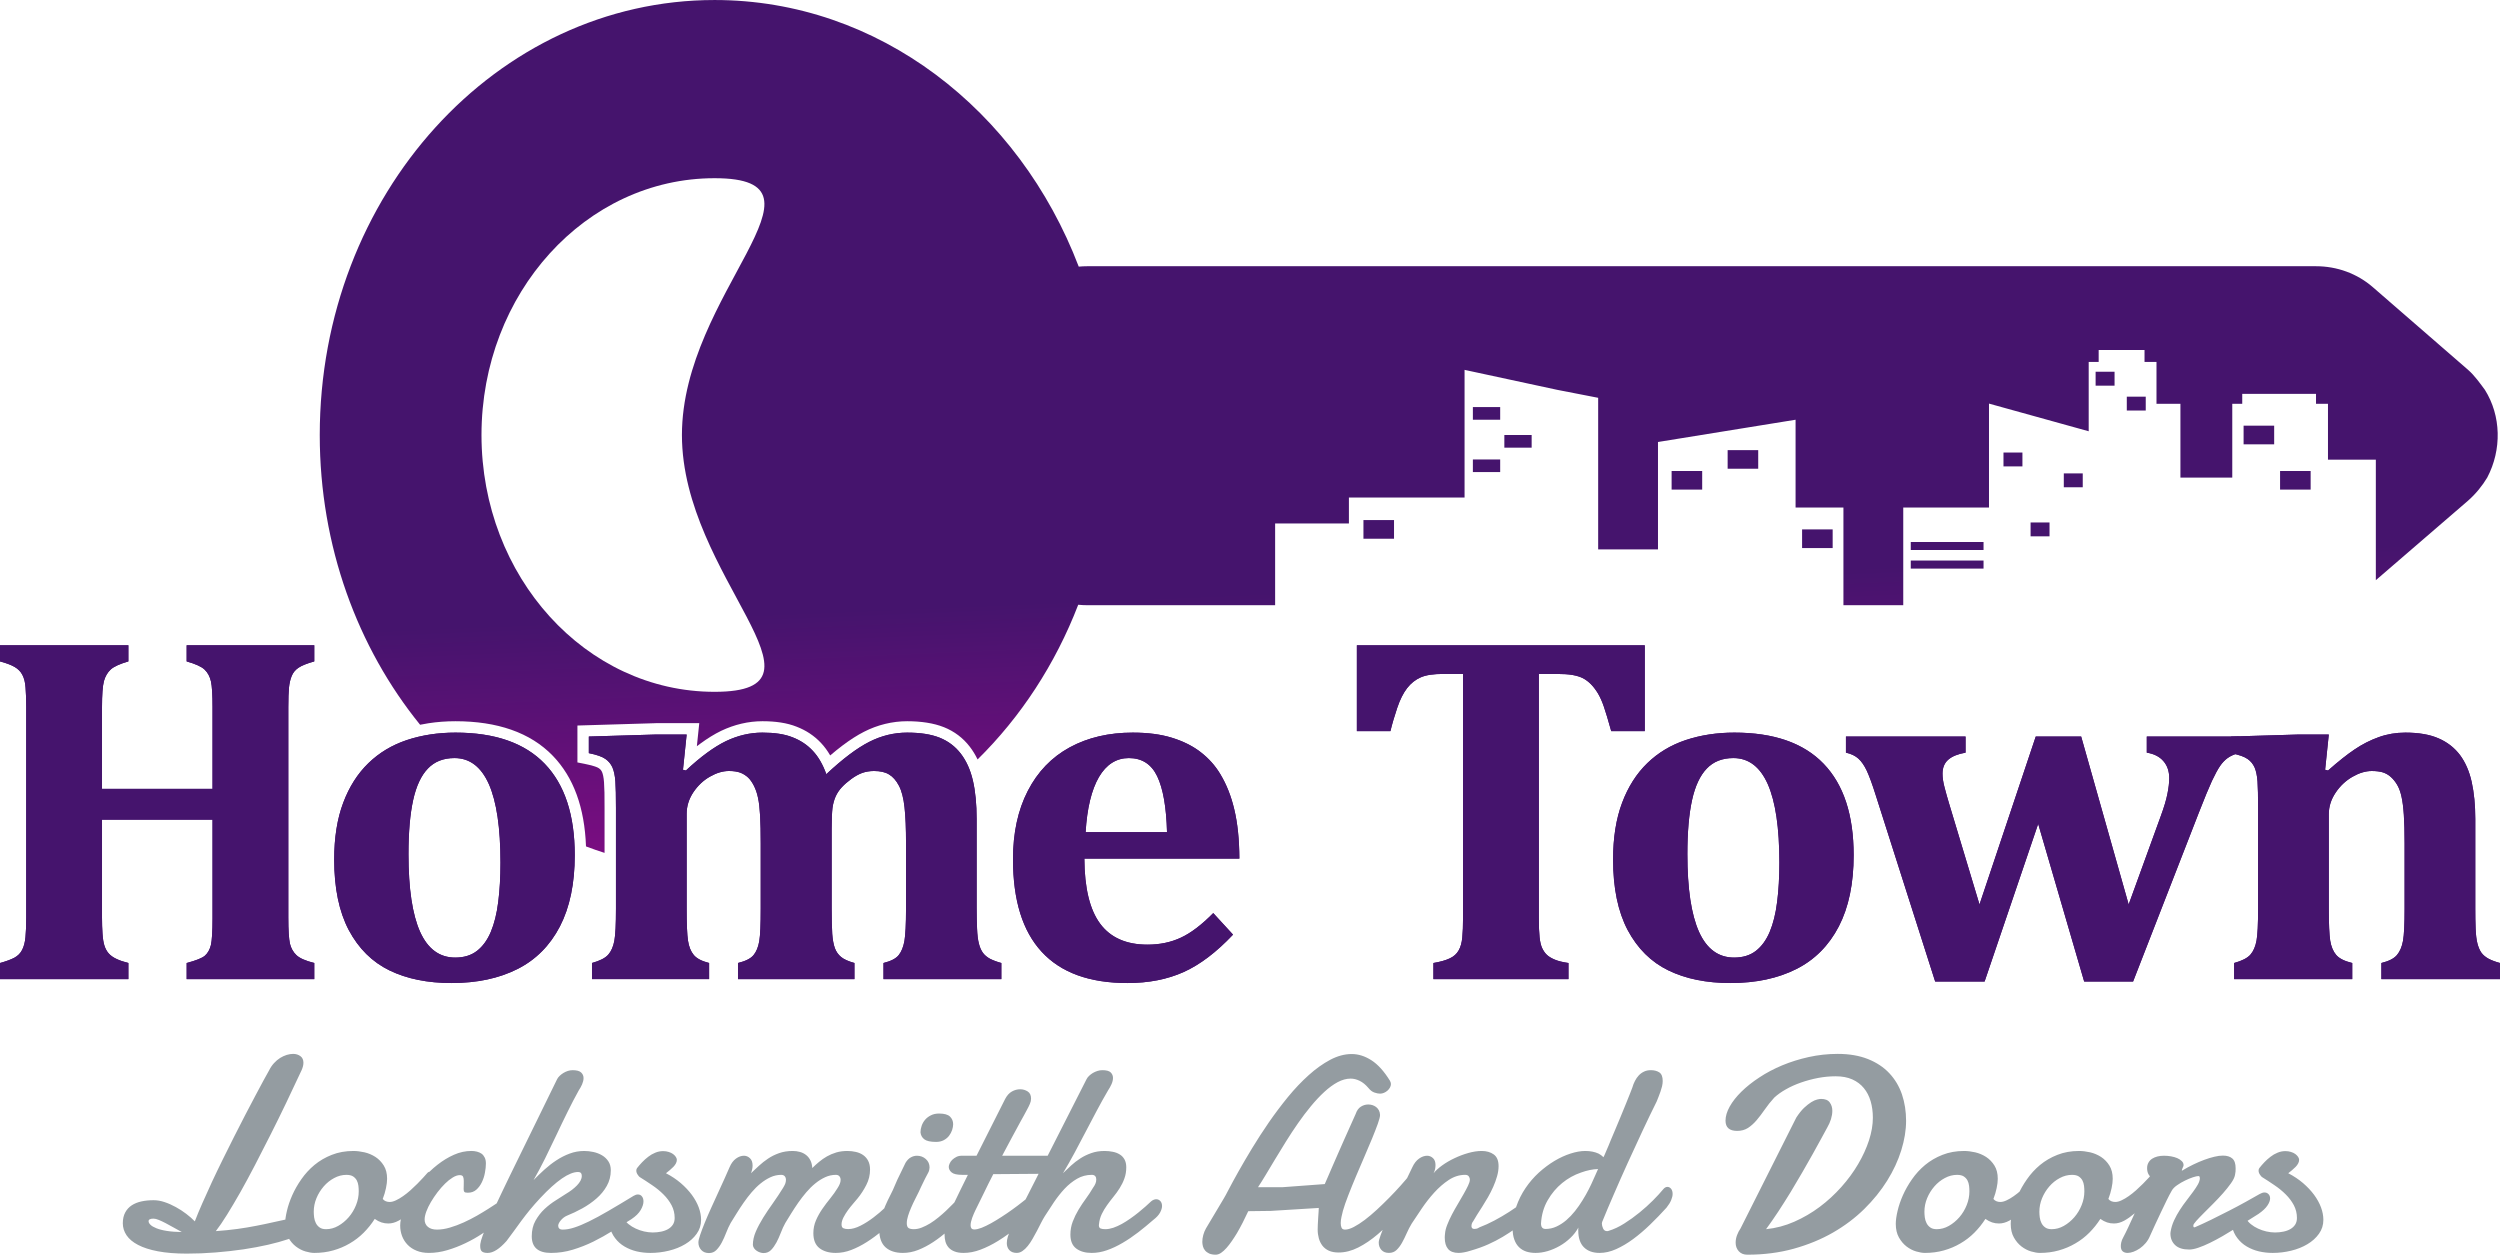 <svg xmlns="http://www.w3.org/2000/svg" xmlns:xlink="http://www.w3.org/1999/xlink" xmlns:xodm="http://www.corel.com/coreldraw/odm/2003" xml:space="preserve" width="116.103mm" height="58.269mm" style="shape-rendering:geometricPrecision; text-rendering:geometricPrecision; image-rendering:optimizeQuality; fill-rule:evenodd; clip-rule:evenodd" viewBox="0 0 20338.02 10207.01">
 <defs>
  <style type="text/css">
   <![CDATA[
    .fil1 {fill:#45146D;fill-rule:nonzero}
    .fil2 {fill:#949CA1;fill-rule:nonzero}
    .fil0 {fill:url(#id0)}
   ]]>
  </style>
  <linearGradient id="id0" gradientUnits="userSpaceOnUse" x1="6762.92" y1="4969.43" x2="6976.93" y2="10056.36">
   <stop offset="0" style="stop-opacity:1; stop-color:#45146D"></stop>
   <stop offset="1" style="stop-opacity:1; stop-color:#D400A3"></stop>
  </linearGradient>
 </defs>
 <g id="Layer_x0020_1">
  <path class="fil0" d="M5813.28 5628.05c-1047.28,0 -1896.27,-935.38 -1896.27,-2089.2 0,-1153.82 848.99,-2089.2 1896.27,-2089.2 1047.26,0 -265.63,935.38 -265.63,2089.2 0,1153.82 1312.89,2089.2 265.63,2089.2zm12438.83 -2013.37l248.73 0 0 -151.66 -248.73 0 0 151.66zm-7160.18 767.85l248.73 0 0 -151.68 -248.73 0 0 151.68zm890.26 -542.23l222.12 0 0 -102.74 -222.12 0 0 102.74zm256.01 -198.71l222.14 0 0 -102.74 -222.14 0 0 102.74zm-256.01 -227.11l222.12 0 0 -102.74 -222.12 0 0 102.74zm2072.53 398.92l248.73 0 0 -151.66 -248.73 0 0 151.66zm-455.8 169.78l248.74 0 0 -151.68 -248.74 0 0 151.68zm1061.45 475.17l248.73 0 0 -151.66 -248.73 0 0 151.66zm1858.87 -95.21l154.12 0 0 -112.9 -154.12 0 0 112.9zm270.25 -399.36l154.1 0 0 -112.9 -154.1 0 0 112.9zm-490.73 -169.57l154.12 0 0 -112.9 -154.12 0 0 112.9zm-754.31 831.5l592.1 0 0 -65.62 -592.1 0 0 65.62zm0 -151.16l592.1 0 0 -65.6 -592.1 0 0 65.6zm1757.5 -1134.85l154.12 0 0 -112.9 -154.12 0 0 112.9zm-253.7 -202.5l154.12 0 0 -112.88 -154.12 0 0 112.88zm1500.59 845.96l248.74 0 0 -151.68 -248.74 0 0 151.68zm-7575.19 275.14l0 -210.89 940.85 0 0 -162.23 0 -713.75 0 -162.54 754.6 162.54 332.28 64.69 0 649.06 0 583.99 486.66 0 0 -583.99 0 -289.56 1119.33 -181.14 0 470.7 0 243.35 389.3 0 0 794.86 486.64 0 0 -794.86 697.53 0 0 -243.35 0 -601.94 811.1 225.06 0 -336.87 0 -227.11 81.12 0 0 -97.31 373.08 0 0 97.31 97.34 0 0 227.11 0 113.56 194.67 0 0 600.19 421.78 0 0 -600.19 81.1 0 0 -81.12 600.17 0 0 81.12 97.34 0 0 454.18 389.34 0 0 146.01 0 834.71 747.69 -644.72c65.5,-57.05 119.69,-125.09 158.44,-189.99 119.71,-227.11 113.56,-502.87 -18.81,-713.75 -36.33,-48.66 -82.09,-114.95 -137.37,-163.22l-773.61 -671.5c-128.35,-111.83 -292.83,-171.04 -463.15,-171.04l-9996.96 0c-23.09,0 -45.89,1.16 -68.42,3.28 -486,-1274.16 -1629.31,-2168.96 -2962.43,-2168.96 -1774,0 -3212.05,1584.41 -3212.05,3538.85 0,905.37 308.76,1731.19 816.39,2357.04 22.63,-4.71 45.54,-8.85 68.77,-12.4 70.63,-10.81 143.66,-16.29 219.02,-16.29 170.23,0 321.25,22.91 452.78,68.79 134.81,47.05 248.18,118.08 339.78,213.11 167.97,174.28 257.75,419.8 269.27,736.51 49.78,18.88 100.11,36.47 150.96,52.69l0 -363.83c0,-59.33 -0.25,-101.84 -0.74,-126.04 -0.67,-31.92 -1.87,-60.31 -3.66,-85.43 -1.4,-19.51 -3.66,-36.51 -6.67,-50.87 -2.52,-12.09 -5.59,-22.47 -9.09,-31.08 -3.26,-7.13 -6.81,-13.07 -10.65,-17.67 -3.84,-4.62 -8.81,-9.04 -14.87,-13.19l-1.45 -1.09c-5.76,-4.08 -15.73,-8.62 -29.8,-13.52 -18.88,-6.57 -41.97,-12.63 -69.18,-18.13l-74.61 -15.12 0 -300.17 635.47 -18.99 2.54 -0.37 353.2 0 -19.58 187.85 27.94 -20.97c58.93,-43.21 115.21,-77.81 168.71,-103.81l0.72 -0.37c54.58,-25.94 109.8,-45.46 165.48,-58.44 56.72,-13.24 113.7,-19.88 170.74,-19.88 53.23,0 102.81,3.42 148.46,10.44 47.49,7.29 91.09,18.73 130.42,34.47 38.73,15.06 74.38,33.42 106.8,55.02l0.37 0.37c33.65,22.44 64.06,48.28 91.14,77.43 27.4,29.11 52.01,62.59 73.73,100.15l0.26 0.46c34.65,-29.66 68,-56.58 100.08,-80.74 62.17,-46.82 120.62,-84.15 175.36,-111.93 54.85,-28.17 112.06,-49.43 171.3,-63.89 59.49,-14.5 119.41,-21.77 179.62,-21.77 56.51,0 109.8,3.89 159.97,11.72 50.83,7.95 96.89,20.13 138.25,36.58l0.37 0c42.51,17.1 81.49,38.96 116.52,65.43 35.17,26.54 66.71,57.93 94.38,93.98 23.95,31.22 45.04,65.65 63.11,103.28 350.76,-345.4 632.33,-774.31 818.75,-1258.5 23.88,2.43 48.05,3.73 72.54,3.73l296.46 0 713.75 0 519.12 0 0 -665.09 600.19 0z"></path>
  <path class="fil1" d="M2345.57 7466.11c0,101.86 4.76,171.81 12.91,209.84 8.83,37.35 26.49,69.26 52.97,94.4 26.49,25.12 74.69,46.18 145.32,63.83l0 131.06 -1038.33 0 0 -131.06c76.74,-20.37 126.32,-40.06 148.72,-59.77 23.09,-20.37 38.71,-48.21 48.21,-84.87 8.83,-36.68 13.59,-110.71 13.59,-223.43l0 -797.92 -899.12 0 0 797.92c0,46.18 1.37,88.97 4.08,129.03 2.72,40.06 7.46,72.66 15.61,97.78 8.16,25.14 19.71,46.19 34.63,63.17 15.63,17.66 36.68,32.6 63.17,44.81 26.49,12.91 59.09,23.77 97.1,33.28l0 131.06 -1044.43 0 0 -131.06c49.57,-13.58 88.27,-27.85 116.8,-42.78 28.52,-15.63 49.57,-36.68 63.15,-63.85 14.26,-27.15 23.09,-61.78 27.17,-103.21 4.06,-42.11 6.1,-95.08 6.1,-158.23l0 -1715.39c0,-62.47 -2.03,-114.75 -5.43,-156.87 -2.72,-42.78 -11.54,-76.74 -25.8,-103.89 -13.58,-26.49 -34.63,-47.54 -63.15,-64.52 -28.52,-16.31 -67.91,-31.23 -118.84,-44.83l0 -131.06 1044.43 0 0 131.06c-69.95,20.37 -118.15,42.11 -143.96,65.88 -25.8,23.75 -44.14,55.67 -55,94.38 -10.19,39.4 -15.63,110.01 -15.63,211.89l0 664.83 899.12 0 0 -664.83c0,-100.51 -4.08,-170.46 -12.91,-209.84 -8.83,-39.4 -25.8,-70.63 -51.61,-95.77 -25.8,-24.44 -74.69,-46.18 -146.01,-66.55l0 -131.06 1038.33 0 0 131.06c-58.4,16.31 -101.18,33.28 -127.67,50.94 -26.49,17.66 -45.51,40.74 -56.37,68.58 -11.54,27.85 -18.34,59.09 -21.72,93.72 -3.4,34.63 -5.45,87.6 -5.45,158.92l0 1713.34z"></path>
  <path id="_1" class="fil1" d="M3673.47 7997.16c-194.9,0 -363.31,-33.95 -504.56,-102.55 -141.24,-68.58 -251.25,-177.92 -331.39,-327.99 -79.46,-150.77 -118.84,-342.27 -118.84,-574.51 0,-177.26 24.44,-331.41 73.34,-461.1 48.89,-130.4 117.47,-237.69 205.07,-322.58 87.6,-84.89 191.52,-147.35 313.07,-188.1 121.55,-40.06 253.3,-60.43 395.24,-60.43 320.53,0 562.97,84.2 725.95,253.3 162.98,169.09 244.47,416.96 244.47,743.6 0,230.21 -40.06,423.74 -120.89,579.94 -80.81,155.52 -196.24,271.64 -346.33,347.01 -150.09,75.38 -328.01,113.41 -535.13,113.41zm-350.4 -1048.51c0,281.13 31.92,491.65 94.38,631.55 63.17,139.89 158.23,209.84 285.9,209.84 69.95,0 129.03,-17.66 175.89,-53.66 46.86,-35.98 84.89,-87.59 113.41,-154.82 28.52,-67.91 48.89,-149.4 60.43,-243.8 12.23,-95.07 18.34,-201.69 18.34,-319.85 0,-284.55 -31.92,-497.79 -94.4,-639.03 -63.15,-141.26 -156.18,-211.87 -279.78,-211.87 -90.32,0 -162.3,28.52 -216.62,85.55 -54.34,56.37 -94.4,141.94 -119.52,256.01 -25.14,114.09 -38.03,260.78 -38.03,440.07z"></path>
  <path id="_2" class="fil1" d="M5556.22 6262.09l23.75 6.11c120.89,-112.74 229.54,-192.18 325.98,-239.04 97.1,-46.18 196.24,-69.26 296.76,-69.26 97.78,0 179.95,12.21 244.47,38.03 65.2,25.12 120.2,61.78 165.01,110.01 45.51,48.21 82.17,112.04 110.03,190.15 133.78,-124.97 249.9,-212.57 349.05,-262.81 98.46,-50.26 201.69,-75.38 308.99,-75.38 106.63,0 194.23,13.58 264.18,41.41 69.26,27.85 126.98,71.31 171.81,129.71 44.81,58.4 78.09,131.06 98.46,218.67 20.37,87.6 30.55,192.18 30.55,314.42l0 725.95c0,58.4 1.37,113.41 3.4,164.35 2.05,50.92 6.8,91.67 14.94,122.23 7.48,30.55 19.02,55.69 32.6,74.69 14.26,19.02 33.28,35.31 58.4,48.91 25.8,12.89 56.37,24.44 91.68,33.95l0 131.06 -958.89 0 0 -131.06c59.77,-14.94 101.2,-36 123.6,-63.83 22.4,-27.85 38.03,-66.55 46.86,-115.46 8.15,-48.89 12.89,-136.49 12.89,-262.79l0 -533.1c0,-119.52 -4.06,-216.62 -12.21,-291.33 -8.16,-74.69 -23.09,-133.78 -45.51,-175.89 -22.4,-42.78 -49.57,-73.33 -80.81,-91.67 -31.23,-19.02 -71.98,-27.85 -122.23,-27.85 -34.63,0 -66.55,5.45 -95.75,15.63 -29.2,10.86 -58.4,27.17 -88.29,48.89 -29.88,21.74 -55.69,44.14 -76.74,66.57 -21.06,22.4 -38.03,47.52 -50.92,75.38 -12.23,27.83 -21.06,59.07 -25.8,93.72 -4.08,34.63 -6.8,90.98 -6.8,169.09l0 648.52c0,90.32 2.03,159.58 4.75,207.12 3.4,47.54 10.88,86.25 21.06,115.46 10.86,29.2 27.83,53.64 50.94,72.66 23.09,19.01 59.07,35.31 108.64,48.89l0 131.06 -947.33 0 0 -131.06c61.12,-14.94 103.23,-36 126.32,-63.83 23.09,-27.85 38.71,-65.88 46.86,-114.77 8.15,-48.21 11.54,-135.81 11.54,-263.48l0 -533.1c0,-87.6 -1.37,-161.61 -4.76,-222.07 -3.38,-59.75 -8.83,-108.64 -16.97,-146.01 -7.46,-37.35 -19.01,-69.26 -32.6,-97.1 -14.26,-27.85 -29.87,-50.94 -47.52,-67.91 -18.34,-16.97 -39.4,-30.55 -63.83,-40.06 -24.45,-8.83 -55.69,-13.59 -92.37,-13.59 -49.57,0 -100.5,14.94 -154.15,45.51 -54.32,30.55 -99.15,73.34 -135.81,127.67 -36,54.32 -54.34,112.72 -54.34,175.21l0 769.41c0,124.95 3.4,211.89 10.88,262.13 7.46,49.57 23.09,88.29 46.86,116.8 23.75,28.54 65.18,50.26 124.95,65.2l0 131.06 -952.78 0 0 -131.06c63.83,-17.66 107.98,-40.06 132.43,-67.91 24.45,-27.83 40.74,-65.86 49.57,-113.41 8.83,-47.54 12.91,-134.46 12.91,-260.76l0 -817.63c0,-97.8 -1.37,-170.46 -4.76,-217.98 -3.4,-46.86 -11.54,-84.89 -23.77,-113.42 -12.89,-28.52 -31.92,-51.61 -57.72,-69.26 -25.8,-18.34 -70.63,-33.95 -134.46,-46.86l0 -135.13 545.31 -16.31 250.58 0 -29.87 286.58z"></path>
  <path id="_3" class="fil1" d="M10031.01 7603.29c-135.14,143.29 -268.92,244.47 -401.34,304.24 -133.11,59.75 -285.23,89.64 -457.71,89.64 -308.99,0 -541.93,-84.89 -697.43,-253.98 -156.2,-169.09 -233.61,-419.68 -233.61,-753.12 0,-214.59 40.06,-399.99 120.2,-555.49 80.12,-156.2 194.21,-274.35 340.9,-354.49 147.35,-80.12 318.5,-120.19 513.39,-120.19 120.87,0 226.81,13.58 317.13,41.41 91,27.85 169.09,66.57 234.29,116.8 64.52,49.57 118.84,109.34 160.93,179.97 50.26,83.52 88.29,179.27 113.42,286.56 26.49,110.03 40.74,243.12 41.41,399.99l-1261.06 0c1.35,239.72 44.14,416.28 128.35,529.7 84.2,113.41 212.55,170.44 385.04,170.44 100.5,0 191.5,-19.01 272.3,-57.04 80.82,-37.35 168.43,-103.91 262.81,-199.66l160.95 175.21zm-537.16 -833.92c-5.43,-203.04 -31.92,-353.81 -79.46,-453.62 -47.52,-99.15 -124.27,-148.72 -230.88,-148.72 -101.86,0 -183.35,51.61 -243.8,154.82 -59.75,103.23 -96.43,252.63 -107.98,447.53l662.11 0z"></path>
  <path id="_4" class="fil1" d="M11661.1 7965.25l0 -131.06c55.67,-9.51 99.81,-21.74 132.41,-37.35 32.6,-14.94 57.05,-36.68 72.66,-64.52 16.31,-27.85 25.8,-63.15 29.88,-106.63 4.08,-42.78 6.11,-96.43 6.11,-159.58l0 -1983.63 -160.95 0c-80.12,0 -140.58,8.83 -183.35,27.85 -42.11,18.32 -79.46,47.52 -110.69,87.6 -30.57,39.38 -57.72,93.03 -80.14,159.58 -22.4,67.23 -41.41,130.38 -55.69,190.15l-272.99 0 0 -698.11 2342.18 0 0 698.11 -272.99 0c-25.14,-90.32 -44.83,-156.2 -59.77,-198.98 -14.26,-42.11 -30.55,-78.09 -48.21,-107.98 -18.34,-29.88 -37.36,-55 -57.05,-74.69 -19.69,-19.71 -40.74,-36 -63.83,-48.22 -22.4,-11.54 -50.26,-20.37 -84.2,-26.49 -33.95,-6.11 -78.09,-8.83 -132.43,-8.83l-143.29 0 0 1983.63c0,69.95 2.05,123.6 6.11,159.58 4.08,36.68 10.88,66.57 21.74,88.97 10.86,22.4 23.77,40.74 38.71,54.32 15.61,14.26 36.66,26.49 63.83,38.03 27.15,11.54 63.83,20.37 110.69,27.17l0 131.06 -1098.76 0z"></path>
  <path id="_5" class="fil1" d="M14077.58 7997.16c-194.9,0 -363.31,-33.95 -504.56,-102.55 -141.24,-68.58 -251.25,-177.92 -331.39,-327.99 -79.46,-150.77 -118.84,-342.27 -118.84,-574.51 0,-177.26 24.44,-331.41 73.34,-461.1 48.89,-130.4 117.47,-237.69 205.07,-322.58 87.6,-84.89 191.52,-147.35 313.07,-188.1 121.55,-40.06 253.3,-60.43 395.24,-60.43 320.53,0 562.97,84.2 725.95,253.3 162.98,169.09 244.47,416.96 244.47,743.6 0,230.21 -40.06,423.74 -120.89,579.94 -80.81,155.52 -196.24,271.64 -346.33,347.01 -150.09,75.38 -328.01,113.41 -535.13,113.41zm-350.4 -1048.51c0,281.13 31.92,491.65 94.38,631.55 63.17,139.89 158.23,209.84 285.9,209.84 69.95,0 129.03,-17.66 175.89,-53.66 46.86,-35.98 84.89,-87.59 113.41,-154.82 28.52,-67.91 48.89,-149.4 60.43,-243.8 12.23,-95.07 18.34,-201.69 18.34,-319.85 0,-284.55 -31.92,-497.79 -94.4,-639.03 -63.15,-141.26 -156.18,-211.87 -279.78,-211.87 -90.32,0 -162.3,28.52 -216.62,85.55 -54.34,56.37 -94.4,141.94 -119.52,256.01 -25.14,114.09 -38.03,260.78 -38.03,440.07z"></path>
  <path id="_6" class="fil1" d="M16955.18 7984.94l-374.18 -1282.8 -435.97 1282.8 -402.02 0 -482.84 -1513.69c-29.2,-93.03 -54.32,-160.26 -74.01,-202.36 -19.71,-41.43 -42.11,-74.03 -67.23,-97.12 -25.8,-23.09 -59.09,-39.4 -101.86,-48.89l0 -131.06 973.13 0 0 131.06c-62.48,10.86 -109.34,29.87 -140.58,57.04 -31.23,27.17 -46.86,65.2 -46.86,114.09 0,33.28 5.43,69.95 16.31,110.69 10.18,40.06 22.4,82.86 35.98,128.35l248.55 825.09 457.71 -1366.32 369.42 0 386.41 1366.32 260.78 -717.8c26.49,-71.98 44.81,-132.41 54.32,-181.32 10.18,-48.89 14.94,-92.35 14.94,-129.01 0,-55.69 -15.63,-101.86 -47.54,-138.54 -31.92,-36.66 -76.74,-59.09 -135.14,-68.58l0 -131.06 749.72 0 0 133.1c-39.38,12.23 -70.61,25.8 -92.35,42.11 -21.72,15.61 -42.78,37.35 -61.8,65.18 -19.01,27.85 -40.74,68.6 -65.86,121.57 -24.45,52.95 -59.77,138.53 -105.94,256.7l-535.11 1374.47 -397.95 0z"></path>
  <path id="_7" class="fil1" d="M20338.02 7965.25l-964.99 0 0 -131.06c61.12,-14.94 103.21,-36.66 126.98,-65.2 23.77,-28.52 40.06,-66.55 48.89,-114.75 8.83,-48.91 12.91,-135.83 12.91,-262.13l0 -531.05c0,-94.4 -2.03,-171.14 -6.11,-231.58 -4.08,-60.43 -10.19,-110.01 -19.02,-148.72 -8.15,-38.03 -20.37,-70.63 -35.3,-96.43 -15.63,-25.8 -32.6,-46.86 -50.94,-63.15 -18.34,-16.97 -40.06,-29.2 -63.83,-37.36 -23.77,-7.46 -54.32,-11.54 -91.68,-11.54 -50.24,0 -102.53,15.63 -156.87,46.86 -54.32,31.25 -100.5,74.03 -137.18,129.03 -37.35,55 -55.69,114.09 -55.69,175.89l0 766.01c0,126.32 4.08,213.92 11.54,262.81 8.16,48.89 24.45,87.6 48.91,116.12 24.44,28.54 67.9,50.26 130.38,65.2l0 131.06 -960.92 0 0 -131.06c63.83,-17.66 107.98,-40.06 132.43,-67.91 24.45,-27.83 40.74,-65.86 49.57,-113.41 8.83,-47.54 12.91,-134.46 12.91,-260.76l0 -817.63c0,-97.8 -1.37,-170.46 -4.76,-217.98 -3.4,-46.86 -11.54,-84.89 -23.77,-113.42 -12.89,-28.52 -31.92,-51.61 -57.72,-69.26 -25.8,-18.34 -70.63,-33.95 -134.46,-46.86l0 -135.13 545.31 -16.31 250.58 0 -29.87 286.58 23.75 6.11c82.17,-72.66 154.83,-130.38 216.63,-171.81 62.48,-42.11 127.67,-75.38 196.26,-99.83 67.91,-24.45 139.89,-36.66 215.95,-36.66 108.66,0 198.98,15.61 270.27,46.84 71.98,31.25 129.71,76.74 174.52,135.83 44.14,59.75 76.06,133.1 95.08,219.35 19.01,86.24 29.2,186.07 29.2,300.16l0 727.98c0,58.4 0.67,113.41 2.72,164.35 2.03,50.92 6.78,91.67 14.94,122.23 8.15,30.55 19.01,55.69 32.58,74.69 14.28,19.02 33.97,35.31 59.09,48.91 25.14,12.89 55.69,24.44 91.68,33.95l0 131.06z"></path>
  <path class="fil1" d="M2345.57 7466.11c0,101.86 4.76,171.81 12.91,209.84 8.83,37.35 26.49,69.26 52.97,94.4 26.49,25.12 74.69,46.18 145.32,63.83l0 131.06 -1038.33 0 0 -131.06c76.74,-20.37 126.32,-40.06 148.72,-59.77 23.09,-20.37 38.71,-48.21 48.21,-84.87 8.83,-36.68 13.59,-110.71 13.59,-223.43l0 -797.92 -899.12 0 0 797.92c0,46.18 1.37,88.97 4.08,129.03 2.72,40.06 7.46,72.66 15.61,97.78 8.16,25.14 19.71,46.19 34.63,63.17 15.63,17.66 36.68,32.6 63.17,44.81 26.49,12.91 59.09,23.77 97.1,33.28l0 131.06 -1044.43 0 0 -131.06c49.57,-13.58 88.27,-27.85 116.8,-42.78 28.52,-15.63 49.57,-36.68 63.15,-63.85 14.26,-27.15 23.09,-61.78 27.17,-103.21 4.06,-42.11 6.1,-95.08 6.1,-158.23l0 -1715.39c0,-62.47 -2.03,-114.75 -5.43,-156.87 -2.72,-42.78 -11.54,-76.74 -25.8,-103.89 -13.58,-26.49 -34.63,-47.54 -63.15,-64.52 -28.52,-16.31 -67.91,-31.23 -118.84,-44.83l0 -131.06 1044.43 0 0 131.06c-69.95,20.37 -118.15,42.11 -143.96,65.88 -25.8,23.75 -44.14,55.67 -55,94.38 -10.19,39.4 -15.63,110.01 -15.63,211.89l0 664.83 899.12 0 0 -664.83c0,-100.51 -4.08,-170.46 -12.91,-209.84 -8.83,-39.4 -25.8,-70.63 -51.61,-95.77 -25.8,-24.44 -74.69,-46.18 -146.01,-66.55l0 -131.06 1038.33 0 0 131.06c-58.4,16.31 -101.18,33.28 -127.67,50.94 -26.49,17.66 -45.51,40.74 -56.37,68.58 -11.54,27.85 -18.34,59.09 -21.72,93.72 -3.4,34.63 -5.45,87.6 -5.45,158.92l0 1713.34zm1327.91 531.05c-194.9,0 -363.31,-33.95 -504.56,-102.55 -141.24,-68.58 -251.25,-177.92 -331.39,-327.99 -79.46,-150.77 -118.84,-342.27 -118.84,-574.51 0,-177.26 24.44,-331.41 73.34,-461.1 48.89,-130.4 117.47,-237.69 205.07,-322.58 87.6,-84.89 191.52,-147.35 313.07,-188.1 121.55,-40.06 253.3,-60.43 395.24,-60.43 320.53,0 562.97,84.2 725.95,253.3 162.98,169.09 244.47,416.96 244.47,743.6 0,230.21 -40.06,423.74 -120.89,579.94 -80.81,155.52 -196.24,271.64 -346.33,347.01 -150.09,75.38 -328.01,113.41 -535.13,113.41zm-350.4 -1048.51c0,281.13 31.92,491.65 94.38,631.55 63.17,139.89 158.23,209.84 285.9,209.84 69.95,0 129.03,-17.66 175.89,-53.66 46.86,-35.98 84.89,-87.59 113.41,-154.82 28.52,-67.91 48.89,-149.4 60.43,-243.8 12.23,-95.07 18.34,-201.69 18.34,-319.85 0,-284.55 -31.92,-497.79 -94.4,-639.03 -63.15,-141.26 -156.18,-211.87 -279.78,-211.87 -90.32,0 -162.3,28.52 -216.62,85.55 -54.34,56.37 -94.4,141.94 -119.52,256.01 -25.14,114.09 -38.03,260.78 -38.03,440.07zm2233.14 -686.57l23.75 6.11c120.89,-112.74 229.54,-192.18 325.98,-239.04 97.1,-46.18 196.24,-69.26 296.76,-69.26 97.78,0 179.95,12.21 244.47,38.03 65.2,25.12 120.2,61.78 165.01,110.01 45.51,48.21 82.17,112.04 110.03,190.15 133.78,-124.97 249.9,-212.57 349.05,-262.81 98.46,-50.26 201.69,-75.38 308.99,-75.38 106.63,0 194.23,13.58 264.18,41.41 69.26,27.85 126.98,71.31 171.81,129.71 44.81,58.4 78.09,131.06 98.46,218.67 20.37,87.6 30.55,192.18 30.55,314.42l0 725.95c0,58.4 1.37,113.41 3.4,164.35 2.05,50.92 6.8,91.67 14.94,122.23 7.48,30.55 19.02,55.69 32.6,74.69 14.26,19.02 33.28,35.31 58.4,48.91 25.8,12.89 56.37,24.44 91.68,33.95l0 131.06 -958.89 0 0 -131.06c59.77,-14.94 101.2,-36 123.6,-63.83 22.4,-27.85 38.03,-66.55 46.86,-115.46 8.15,-48.89 12.89,-136.49 12.89,-262.79l0 -533.1c0,-119.52 -4.06,-216.62 -12.21,-291.33 -8.16,-74.69 -23.09,-133.78 -45.51,-175.89 -22.4,-42.78 -49.57,-73.33 -80.81,-91.67 -31.23,-19.02 -71.98,-27.85 -122.23,-27.85 -34.63,0 -66.55,5.45 -95.75,15.63 -29.2,10.86 -58.4,27.17 -88.29,48.89 -29.88,21.74 -55.69,44.14 -76.74,66.57 -21.06,22.4 -38.03,47.52 -50.92,75.38 -12.23,27.83 -21.06,59.07 -25.8,93.72 -4.08,34.63 -6.8,90.98 -6.8,169.09l0 648.52c0,90.32 2.03,159.58 4.75,207.12 3.4,47.54 10.88,86.25 21.06,115.46 10.86,29.2 27.83,53.64 50.94,72.66 23.09,19.01 59.07,35.31 108.64,48.89l0 131.06 -947.33 0 0 -131.06c61.12,-14.94 103.23,-36 126.32,-63.83 23.09,-27.85 38.71,-65.88 46.86,-114.77 8.15,-48.21 11.54,-135.81 11.54,-263.48l0 -533.1c0,-87.6 -1.37,-161.61 -4.76,-222.07 -3.38,-59.75 -8.83,-108.64 -16.97,-146.01 -7.46,-37.35 -19.01,-69.26 -32.6,-97.1 -14.26,-27.85 -29.87,-50.94 -47.52,-67.91 -18.34,-16.97 -39.4,-30.55 -63.83,-40.06 -24.45,-8.83 -55.69,-13.59 -92.37,-13.59 -49.57,0 -100.5,14.94 -154.15,45.51 -54.32,30.55 -99.15,73.34 -135.81,127.67 -36,54.32 -54.34,112.72 -54.34,175.21l0 769.41c0,124.95 3.4,211.89 10.88,262.13 7.46,49.57 23.09,88.29 46.86,116.8 23.75,28.54 65.18,50.26 124.95,65.2l0 131.06 -952.78 0 0 -131.06c63.83,-17.66 107.98,-40.06 132.43,-67.91 24.45,-27.83 40.74,-65.86 49.57,-113.41 8.83,-47.54 12.91,-134.46 12.91,-260.76l0 -817.63c0,-97.8 -1.37,-170.46 -4.76,-217.98 -3.4,-46.86 -11.54,-84.89 -23.77,-113.42 -12.89,-28.52 -31.92,-51.61 -57.72,-69.26 -25.8,-18.34 -70.63,-33.95 -134.46,-46.86l0 -135.13 545.31 -16.31 250.58 0 -29.87 286.58zm4474.79 1341.2c-135.14,143.29 -268.92,244.47 -401.34,304.24 -133.11,59.75 -285.23,89.64 -457.71,89.64 -308.99,0 -541.93,-84.89 -697.43,-253.98 -156.2,-169.09 -233.61,-419.68 -233.61,-753.12 0,-214.59 40.06,-399.99 120.2,-555.49 80.12,-156.2 194.21,-274.35 340.9,-354.49 147.35,-80.12 318.5,-120.19 513.39,-120.19 120.87,0 226.81,13.58 317.13,41.41 91,27.85 169.09,66.57 234.29,116.8 64.52,49.57 118.84,109.34 160.93,179.97 50.26,83.52 88.29,179.27 113.42,286.56 26.49,110.03 40.74,243.12 41.41,399.99l-1261.06 0c1.35,239.72 44.14,416.28 128.35,529.7 84.2,113.41 212.55,170.44 385.04,170.44 100.5,0 191.5,-19.01 272.3,-57.04 80.82,-37.35 168.43,-103.91 262.81,-199.66l160.95 175.21zm-537.16 -833.92c-5.43,-203.04 -31.92,-353.81 -79.46,-453.62 -47.52,-99.15 -124.27,-148.72 -230.88,-148.72 -101.86,0 -183.35,51.61 -243.8,154.82 -59.75,103.23 -96.43,252.63 -107.98,447.53l662.11 0zm2167.26 1195.88l0 -131.06c55.67,-9.51 99.81,-21.74 132.41,-37.35 32.6,-14.94 57.05,-36.68 72.66,-64.52 16.31,-27.85 25.8,-63.15 29.88,-106.63 4.08,-42.78 6.11,-96.43 6.11,-159.58l0 -1983.63 -160.95 0c-80.12,0 -140.58,8.83 -183.35,27.85 -42.11,18.32 -79.46,47.52 -110.69,87.6 -30.57,39.38 -57.72,93.03 -80.14,159.58 -22.4,67.23 -41.41,130.38 -55.69,190.15l-272.99 0 0 -698.11 2342.18 0 0 698.11 -272.99 0c-25.14,-90.32 -44.83,-156.2 -59.77,-198.98 -14.26,-42.11 -30.55,-78.09 -48.21,-107.98 -18.34,-29.88 -37.36,-55 -57.05,-74.69 -19.69,-19.71 -40.74,-36 -63.83,-48.22 -22.4,-11.54 -50.26,-20.37 -84.2,-26.49 -33.95,-6.11 -78.09,-8.83 -132.43,-8.83l-143.29 0 0 1983.63c0,69.95 2.05,123.6 6.11,159.58 4.08,36.68 10.88,66.57 21.74,88.97 10.86,22.4 23.77,40.74 38.71,54.32 15.61,14.26 36.66,26.49 63.83,38.03 27.15,11.54 63.83,20.37 110.69,27.17l0 131.06 -1098.76 0zm2416.47 31.92c-194.9,0 -363.31,-33.95 -504.56,-102.55 -141.24,-68.58 -251.25,-177.92 -331.39,-327.99 -79.46,-150.77 -118.84,-342.27 -118.84,-574.51 0,-177.26 24.44,-331.41 73.34,-461.1 48.89,-130.4 117.47,-237.69 205.07,-322.58 87.6,-84.89 191.52,-147.35 313.07,-188.1 121.55,-40.06 253.3,-60.43 395.24,-60.43 320.53,0 562.97,84.2 725.95,253.3 162.98,169.09 244.47,416.96 244.47,743.6 0,230.21 -40.06,423.74 -120.89,579.94 -80.81,155.52 -196.24,271.64 -346.33,347.01 -150.09,75.38 -328.01,113.41 -535.13,113.41zm-350.4 -1048.51c0,281.13 31.92,491.65 94.38,631.55 63.17,139.89 158.23,209.84 285.9,209.84 69.95,0 129.03,-17.66 175.89,-53.66 46.86,-35.98 84.89,-87.59 113.41,-154.82 28.52,-67.91 48.89,-149.4 60.43,-243.8 12.23,-95.07 18.34,-201.69 18.34,-319.85 0,-284.55 -31.92,-497.79 -94.4,-639.03 -63.15,-141.26 -156.18,-211.87 -279.78,-211.87 -90.32,0 -162.3,28.52 -216.62,85.55 -54.34,56.37 -94.4,141.94 -119.52,256.01 -25.14,114.09 -38.03,260.78 -38.03,440.07zm3227.99 1036.28l-374.18 -1282.8 -435.97 1282.8 -402.02 0 -482.84 -1513.69c-29.2,-93.03 -54.32,-160.26 -74.01,-202.36 -19.71,-41.43 -42.11,-74.03 -67.23,-97.12 -25.8,-23.09 -59.09,-39.4 -101.86,-48.89l0 -131.06 973.13 0 0 131.06c-62.48,10.86 -109.34,29.87 -140.58,57.04 -31.23,27.17 -46.86,65.2 -46.86,114.09 0,33.28 5.43,69.95 16.31,110.69 10.18,40.06 22.4,82.86 35.98,128.35l248.55 825.09 457.71 -1366.32 369.42 0 386.41 1366.32 260.78 -717.8c26.49,-71.98 44.81,-132.41 54.32,-181.32 10.18,-48.89 14.94,-92.35 14.94,-129.01 0,-55.69 -15.63,-101.86 -47.54,-138.54 -31.92,-36.66 -76.74,-59.09 -135.14,-68.58l0 -131.06 749.72 0 0 133.1c-39.38,12.23 -70.61,25.8 -92.35,42.11 -21.72,15.61 -42.78,37.35 -61.8,65.18 -19.01,27.85 -40.74,68.6 -65.86,121.57 -24.45,52.95 -59.77,138.53 -105.94,256.7l-535.11 1374.47 -397.95 0zm3382.84 -19.69l-964.99 0 0 -131.06c61.12,-14.94 103.21,-36.66 126.98,-65.2 23.77,-28.52 40.06,-66.55 48.89,-114.75 8.83,-48.91 12.91,-135.83 12.91,-262.13l0 -531.05c0,-94.4 -2.03,-171.14 -6.11,-231.58 -4.08,-60.43 -10.19,-110.01 -19.02,-148.72 -8.15,-38.03 -20.37,-70.63 -35.3,-96.43 -15.63,-25.8 -32.6,-46.86 -50.94,-63.15 -18.34,-16.97 -40.06,-29.2 -63.83,-37.36 -23.77,-7.46 -54.32,-11.54 -91.68,-11.54 -50.24,0 -102.53,15.63 -156.87,46.86 -54.32,31.25 -100.5,74.03 -137.18,129.03 -37.35,55 -55.69,114.09 -55.69,175.89l0 766.01c0,126.32 4.08,213.92 11.54,262.81 8.16,48.89 24.45,87.6 48.91,116.12 24.44,28.54 67.9,50.26 130.38,65.2l0 131.06 -960.92 0 0 -131.06c63.83,-17.66 107.98,-40.06 132.43,-67.91 24.45,-27.83 40.74,-65.86 49.57,-113.41 8.83,-47.54 12.91,-134.46 12.91,-260.76l0 -817.63c0,-97.8 -1.37,-170.46 -4.76,-217.98 -3.4,-46.86 -11.54,-84.89 -23.77,-113.42 -12.89,-28.52 -31.92,-51.61 -57.72,-69.26 -25.8,-18.34 -70.63,-33.95 -134.46,-46.86l0 -135.13 545.31 -16.31 250.58 0 -29.87 286.58 23.75 6.11c82.17,-72.66 154.83,-130.38 216.63,-171.81 62.48,-42.11 127.67,-75.38 196.26,-99.83 67.91,-24.45 139.89,-36.66 215.95,-36.66 108.66,0 198.98,15.61 270.27,46.84 71.98,31.25 129.71,76.74 174.52,135.83 44.14,59.75 76.06,133.1 95.08,219.35 19.01,86.24 29.2,186.07 29.2,300.16l0 727.98c0,58.4 0.67,113.41 2.72,164.35 2.03,50.92 6.78,91.67 14.94,122.23 8.15,30.55 19.01,55.69 32.58,74.69 14.28,19.02 33.97,35.31 59.09,48.91 25.14,12.89 55.69,24.44 91.68,33.95l0 131.06z"></path>
  <path class="fil2" d="M1208.75 9934.81c0,9.41 5.26,19.2 15.43,28.99 10.16,10.16 26.35,19.58 48.19,28.24 21.46,8.65 49.31,16.19 83.57,21.46 34.26,5.64 75.29,8.65 123.11,9.41 -22.21,-11.67 -44.42,-24.09 -66.64,-36.89 -22.6,-12.81 -44.06,-24.84 -64.76,-35.38 -20.34,-10.55 -39.15,-19.58 -56.09,-26.36 -16.94,-7.15 -31.25,-10.53 -42.92,-10.53 -26.73,0 -39.9,7.15 -39.9,21.07zm16545.2 -412.62c28.61,-17.69 58.35,-33.88 88.85,-48.56 30.5,-14.68 60.24,-27.48 88.85,-38.03 28.61,-10.55 56.09,-19.2 82.07,-25.22 25.98,-6.39 49.33,-9.41 70.03,-9.41 33.12,0 58.72,7.9 76.8,23.72 18.08,15.82 26.73,42.16 26.73,79.81 0,8.29 -0.39,16.94 -0.75,25.98 -0.75,9.04 -2.26,18.83 -4.52,29.36 -3.77,18.83 -14.68,41.41 -33.12,67.02 -18.45,25.98 -39.9,52.71 -64.38,80.56 -24.86,27.87 -51.2,56.09 -79.44,84.33 -28.62,28.24 -54.58,54.6 -78.3,78.32 -24.1,24.09 -44.06,44.79 -59.87,62.48 -15.8,17.69 -23.72,29.74 -23.72,36.14 0,6.03 0.39,10.18 1.14,12.44 0.75,2.26 4.13,3.38 10.16,3.38 39.54,-16.94 83.96,-37.64 132.9,-61.36 48.94,-24.1 97.5,-48.19 146.08,-73.41 48.56,-24.84 94.49,-49.31 137.77,-73.41 43.3,-23.72 80.19,-44.42 110.32,-62.12 6.76,-3.77 13.54,-6.78 20.32,-9.41 7.15,-2.65 13.56,-3.77 19.58,-3.77 13.17,0 24.09,4.13 32.74,13.17 9.04,8.65 13.56,20.34 13.56,35.38 0,16.57 -7.15,36.14 -21.83,57.6 -14.31,21.84 -38.42,44.42 -71.91,67.77 -25.98,16.19 -54.6,34.63 -86.59,54.58 -32,20.34 -65.51,41.41 -100.53,62.87 -35,21.84 -70.4,42.92 -105.79,63.62 -35.77,20.71 -70.02,38.78 -103.16,54.97 -33.12,16.19 -64.38,29.38 -93.35,39.15 -28.99,10.18 -54.22,15.06 -75.31,15.06 -50.82,0 -88.85,-12.05 -114.44,-36.52 -25.22,-24.09 -38.03,-55.34 -38.03,-93.73 0,-5.64 0.39,-10.16 1.14,-13.17 5.26,-32.39 14.68,-63.62 28.61,-93.75 13.93,-30.11 29.74,-58.72 47.44,-85.83 17.69,-27.48 36.14,-53.46 55.34,-77.93 19.2,-24.47 36.52,-47.8 52.32,-69.65 15.82,-21.46 28.99,-41.41 39.17,-59.86 10.16,-18.45 15.43,-35.38 15.43,-50.82 0,-3.77 -0.75,-7.15 -2.26,-10.91 -1.51,-3.77 -4.9,-5.66 -9.79,-5.66 -9.04,0 -23.33,3.4 -43.67,9.79 -20.34,6.78 -41.8,15.43 -64.38,26.73 -22.96,10.91 -44.42,23.72 -65.13,38.03 -20.71,14.29 -35.38,29.36 -44.06,45.54 -12.03,20.71 -25.59,46.68 -41.03,78.3 -15.43,31.64 -31.25,64.76 -47.82,99.39 -16.55,34.63 -32.74,68.89 -48.19,102.77 -15.43,33.51 -28.61,62.87 -39.52,86.97 -9.04,21.46 -20.34,40.29 -34.63,57.23 -14.31,16.94 -30.13,31.23 -47.07,43.28 -16.94,11.67 -34.26,20.71 -51.96,27.48 -17.31,6.39 -33.51,9.79 -48.19,9.79 -16.94,0 -30.5,-4.52 -40.27,-13.17 -10.18,-8.67 -15.06,-22.96 -15.06,-42.92 0,-8.29 1.12,-18.45 3.77,-30.5 2.63,-12.05 7.9,-25.61 16.19,-40.29 13.17,-24.84 26.73,-51.96 40.29,-81.31 13.54,-29.74 28.99,-63.25 46.68,-101.27l6.39 -13.58 -5.27 4.54c-25.59,21.83 -52.32,40.66 -80.18,56.09 -28.24,15.43 -56.11,22.96 -83.96,22.96 -19.2,0 -37.64,-2.63 -55.72,-8.65 -18.06,-6.03 -36.14,-15.43 -54.58,-28.61 -26.35,41.03 -56.48,78.67 -90.35,112.57 -33.88,33.88 -71.52,62.87 -113.32,86.96 -41.41,24.47 -86.22,43.3 -134.41,56.84 -48.17,13.56 -99.37,20.34 -153.98,20.34 -20.32,0 -44.42,-4.15 -71.52,-12.05 -27.1,-7.9 -53.08,-21.46 -77.93,-40.27 -24.47,-18.83 -45.18,-43.3 -62.12,-73.41 -16.94,-30.13 -25.59,-67.02 -25.59,-110.31 0,-29.38 4.89,-64.76 14.68,-105.8 9.41,-41.03 24.09,-83.57 43.28,-127.24 19.58,-44.04 44.06,-87.34 74.17,-130.26 29.74,-42.92 65.13,-81.7 106.17,-115.95 41.41,-34.26 88.46,-61.75 141.17,-82.45 53.09,-21.07 111.81,-31.62 176.57,-31.62 27.85,0 57.98,3.77 89.97,10.91 32,7.53 61.36,19.95 88.85,37.64 27.12,17.69 49.7,41.04 67.77,70.03 18.06,28.97 27.1,64.74 27.1,107.66 0,21.84 -3.01,47.07 -9.04,75.31 -5.64,28.61 -14.68,57.96 -26.35,88.85 7.15,9.02 15.82,15.05 25.22,18.81 9.79,3.77 19.95,5.66 30.87,5.66 15.43,0 32.76,-4.52 51.59,-13.56 18.45,-8.65 38.01,-19.95 57.6,-33.88 19.95,-13.94 39.9,-29.74 59.86,-47.44 19.58,-17.69 38.4,-35.4 56.09,-53.09 17.69,-17.69 33.51,-34.25 47.82,-50.06l9.09 -10.09c-4.57,-5.62 -8.74,-11.81 -12.49,-18.52 -6.78,-13.19 -10.55,-28.99 -10.55,-48.19 0,-17.69 3.77,-32.76 11.3,-45.56 7.15,-13.17 17.32,-23.33 29.74,-31.62 12.42,-7.9 27.1,-13.93 43.28,-18.08 16.57,-4.13 34.26,-6.03 52.71,-6.03 18.83,0 38.03,1.51 57.23,4.9 19.2,3.38 36.14,8.29 51.2,14.68 15.06,6.78 27.48,14.68 36.89,24.47 9.79,9.41 14.31,20.32 14.31,33.12 0,2.26 -0.39,4.9 -1.89,8.65 -1.51,3.77 -3.38,7.92 -5.27,12.05 -1.51,4.52 -3.38,8.67 -4.89,12.42 -1.51,3.4 -2.26,6.41 -2.26,8.67 0,1.51 0.39,2.26 1.12,2.26l1.14 0 2.26 -1.14zm861.35 22.21c45.18,23.35 85.1,50.08 120.48,80.19 35.38,30.5 65.13,62.12 89.97,95.63 24.47,33.51 43.3,67.39 56.11,102.02 12.79,34.63 19.2,68.14 19.2,101.27 0,42.16 -11.68,79.83 -35.77,113.32 -23.72,33.51 -54.97,61.75 -93.75,84.71 -38.77,23.33 -82.82,41.04 -132.52,53.08 -49.31,12.05 -99.76,18.08 -150.21,18.08 -38.4,0 -75.67,-4.15 -111.43,-12.42 -36.14,-8.67 -68.89,-21.84 -99.02,-39.54 -29.73,-17.32 -55.34,-39.9 -76.41,-67.76 -21.46,-27.48 -36.52,-60.24 -45.18,-98.64 -1.51,-5.66 -2.26,-10.55 -2.26,-14.31 0,-19.95 6.76,-36.89 21.07,-51.2 13.93,-14.31 29.38,-21.46 46.32,-21.46 7.9,0 16.94,1.51 26.73,4.15 10.16,3 17.69,9.77 22.58,19.95 9.79,17.69 22.96,33.49 40.29,47.44 17.31,13.93 36.51,25.96 57.96,35.75 21.46,10.18 44.06,17.69 67.77,23.35 24.09,5.27 47.44,8.29 70.02,8.29 23.72,0 46.32,-2.26 68.14,-6.78 21.46,-4.15 40.66,-11.3 57.23,-20.71 16.57,-9.79 29.74,-21.84 39.15,-36.52 9.41,-14.68 14.31,-32.76 14.31,-54.22 0,-37.26 -8.65,-71.91 -25.22,-103.53 -16.94,-31.62 -38.78,-60.99 -65.88,-87.73 -26.73,-26.71 -57.23,-51.94 -91.49,-74.9 -34.25,-23.35 -68.14,-45.56 -102.02,-66.64 -3.77,-2.26 -9.04,-8.67 -16.55,-19.58 -7.16,-10.55 -10.93,-21.46 -10.93,-32.37 0,-9.04 2.26,-15.82 6.41,-21.09 12.03,-15.43 25.59,-31.25 41.03,-47.44 15.43,-16.19 32,-30.87 49.7,-44.42 17.69,-13.93 36.52,-24.84 57.23,-33.12 20.71,-8.65 41.78,-12.81 63.99,-12.81 16.2,0 31.25,2.26 45.18,6.78 13.94,4.13 25.61,9.79 35.4,16.94 9.41,7.16 16.94,14.68 22.58,23.35 5.27,8.27 8.29,16.19 8.29,23.33 0,10.55 -2.63,20.34 -7.9,30.11 -4.9,9.42 -11.68,18.46 -20.34,27.48 -8.29,8.67 -18.06,17.69 -28.61,26.36 -10.55,9.04 -21.09,17.31 -31.64,25.59zm-10272.13 213.22l14.77 -28.75c22.96,-45.18 44.81,-88.09 65.51,-128.75l25.58 -50.9 -368.54 2.72c-27.48,53.08 -53.09,104.67 -77.18,155.11 -24.47,50.06 -47.07,96.75 -68.53,139.3 -8.65,17.69 -17.31,38.01 -25.98,61.36 -8.27,22.96 -12.79,43.67 -12.79,60.98 0,10.55 2.63,18.45 7.15,24.47 4.89,6.03 12.81,8.67 23.72,8.67 15.43,0 35.02,-4.52 58.74,-13.56 23.33,-9.41 48.94,-21.46 76.04,-36.52 27.1,-15.05 55.72,-32.37 85.83,-51.96 30.13,-19.2 59.86,-39.52 88.85,-60.61 28.99,-20.71 56.84,-41.78 83.21,-62.87 8.18,-6.34 16.06,-12.58 23.63,-18.69zm179.8 -355.42l316.11 -622.4c4.52,-9.42 11.3,-18.45 20.71,-27.48 9.04,-8.67 19.57,-16.57 31.25,-23.72 11.67,-6.78 24.47,-12.42 37.64,-16.57 13.17,-4.13 26.35,-6.03 39.52,-6.03 32.39,0 54.97,6.03 67.39,18.08 12.44,12.42 18.83,27.1 18.83,44.79 0,16.2 -4.13,33.14 -12.05,51.2 -8.29,18.08 -17.31,34.65 -27.85,50.08 -32.37,55.34 -63.25,111.06 -93,167.15 -29.73,56.48 -59.86,112.93 -89.6,170.16 -29.73,56.84 -59.47,113.32 -89.6,169.79 -30.11,56.09 -61.73,111.81 -94.86,167.15 20.32,-19.95 42.16,-40.66 65.5,-62.12 22.96,-21.07 48.19,-40.66 75.67,-58.35 27.1,-17.69 56.84,-32 89.21,-43.3 32.39,-11.67 68.53,-17.31 108.06,-17.31 23.7,0 45.91,2.26 67.39,6.78 21.07,4.13 39.9,11.28 56.09,21.46 16.19,9.77 28.99,23.33 38.77,40.66 9.42,17.31 14.31,38.4 14.31,63.62 0,33.12 -4.89,63.24 -15.06,90.72 -9.77,27.87 -22.58,53.85 -38.01,78.32 -15.43,24.84 -32.39,48.19 -50.83,70.77 -18.06,22.21 -35.75,45.18 -52.32,68.51 -16.57,22.96 -30.87,47.07 -42.92,71.91 -12.05,25.22 -19.58,52.34 -22.58,81.7 0,1.51 -0.39,3.01 -0.39,4.52 -0.37,1.51 -0.75,3.01 -0.75,4.52 0,14.68 4.89,23.72 15.06,27.48 9.77,3.77 22.58,5.27 38.01,5.27 19.58,0 41.04,-3.77 64.01,-11.3 22.58,-7.9 45.54,-18.08 68.89,-30.87 22.96,-12.81 46.3,-27.48 69.26,-43.67 23.35,-16.2 45.18,-32.76 66.27,-49.7 21.07,-16.94 40.29,-33.14 57.98,-48.94 17.69,-15.82 32.74,-29.74 45.18,-41.41 6.76,-6.03 13.54,-10.18 21.07,-13.19 7.16,-3 14.31,-4.5 20.71,-4.5 13.17,0 24.47,4.89 33.88,15.05 9.04,9.79 13.56,23.35 13.56,40.29 0,15.43 -5.27,32.76 -15.8,52.71 -10.93,19.95 -28.99,39.9 -54.6,59.47 -40.66,35.4 -81.68,69.28 -123.48,101.65 -42.16,32.37 -84.33,60.99 -126.88,85.83 -42.92,25.22 -85.08,45.18 -127.61,59.86 -42.16,14.7 -83.59,21.84 -123.86,21.84 -52.34,0 -94.12,-12.05 -125.74,-35.77 -31.64,-23.72 -47.44,-61.73 -47.44,-112.93 0,-37.64 6.39,-73.05 19.2,-106.54 12.79,-33.51 28.61,-65.9 47.44,-97.13 18.81,-31.25 38.77,-61.36 60.22,-90.35 21.09,-28.99 39.9,-57.61 56.11,-85.47 9.02,-12.42 15.8,-24.09 20.32,-34.63 4.9,-10.91 7.16,-22.21 7.16,-35.02 0,-10.91 -2.65,-19.95 -8.67,-26.73 -6.03,-7.15 -15.05,-10.55 -27.48,-10.55 -43.67,0 -83.57,10.55 -120.47,32 -36.52,21.09 -70.4,48.58 -101.27,81.31 -30.88,33.14 -59.49,69.65 -86.22,108.82 -26.35,39.52 -50.82,77.16 -73.78,112.93 -10.18,16.19 -20.71,35.02 -31.25,55.72 -10.91,21.07 -21.84,42.53 -33.12,64.74 -11.68,21.84 -23.35,43.67 -36.16,65.51 -12.42,21.83 -25.21,41.04 -39.15,57.98 -13.54,16.94 -27.85,30.48 -42.92,40.66 -15.05,10.55 -30.5,15.43 -46.68,15.43 -25.98,0 -45.54,-7.53 -59.86,-22.6 -13.93,-15.05 -20.71,-33.88 -20.71,-56.84 0,-16.94 3.01,-34.63 8.65,-53.46 2.38,-7.41 5.27,-15.45 8.72,-24.16 -29.59,21.6 -59.14,41.41 -88.53,59.56 -48.19,29.73 -96.01,53.44 -143.06,71.14 -47.05,17.71 -92.61,26.36 -136.67,26.36 -29.36,0 -54.2,-3.77 -73.78,-11.67 -19.95,-7.53 -35.77,-18.08 -48.19,-31.64 -12.05,-13.93 -20.71,-29.73 -25.98,-47.44 -4.89,-18.06 -7.53,-37.64 -7.53,-57.96 0,-36.91 6.41,-74.92 18.83,-114.82 12.42,-39.54 26.35,-75.31 41.8,-106.92 22.21,-45.54 44.04,-90.72 65.5,-135.53 21.84,-45.18 42.92,-88.09 63.62,-129.14l-47.44 0c-41.41,0 -69.65,-6.76 -85.08,-19.95 -15.43,-13.17 -22.96,-28.22 -22.96,-45.18 0,-7.51 2.26,-16.55 7.16,-27.1 4.5,-10.55 11.67,-20.71 20.71,-29.74 9.41,-9.04 20.71,-16.94 33.88,-23.72 13.17,-6.78 28.24,-9.79 45.18,-9.79l118.96 0 233.05 -462.3c14.68,-27.87 32.74,-47.82 54.58,-60.24 21.46,-12.05 44.04,-18.08 67.76,-18.08 21.84,0 42.16,6.03 60.61,17.69 18.46,11.68 27.48,31.25 27.48,58.37 0,13.93 -3.01,28.24 -9.41,42.53 -6.03,14.31 -14.31,31.25 -24.84,50.08 -6.41,12.79 -14.7,27.48 -24.1,44.79 -9.79,17.32 -19.57,35.77 -30.5,54.97 -10.53,19.57 -21.46,39.9 -33.12,61.36 -11.3,21.46 -22.58,41.8 -33.51,61.75 -24.84,47.05 -51.57,96.75 -79.42,149.07l359.52 0 10.3 0.11zm2401.78 448.65c-3.4,13.94 -7.53,30.13 -11.3,47.82 -4.13,18.06 -6.39,35.38 -6.39,51.57 0,14.68 2.26,27.12 6.76,37.28 4.52,10.55 13.94,15.43 28.62,15.43 19.95,0 43.67,-7.15 71.15,-21.46 27.48,-14.31 57.23,-33.51 88.85,-57.23 31.62,-24.09 64.38,-51.57 98.25,-82.82 33.88,-31.25 67.02,-63.62 100.15,-97.13 33.12,-33.49 64.74,-67 94.87,-100.88 30.11,-33.9 57.23,-65.51 80.56,-94.87l41.04 146.81c-48.58,64.76 -98.64,126.88 -150.23,186.37 -51.57,59.47 -103.89,112.18 -156.99,157.74 -53.44,45.54 -106.91,82.07 -160.75,109.17 -53.44,27.12 -106.91,40.66 -159.62,40.66 -30.87,0 -57.23,-4.89 -79.05,-14.68 -21.46,-9.77 -39.15,-23.72 -52.34,-40.66 -13.17,-17.31 -22.96,-37.26 -29.36,-59.86 -6.03,-22.21 -9.41,-45.93 -9.41,-71.15 0,-9.41 0.37,-22.96 1.12,-40.66 0.75,-17.69 1.89,-35.77 3.01,-54.58 1.14,-18.83 2.26,-35.77 3.4,-51.2 0.75,-15.43 1.51,-25.61 1.51,-29.74l-391.54 24.09 -182.21 2.26c-30.87,67.02 -61.36,126.12 -91.47,177.69 -13.17,21.84 -27.12,43.69 -41.8,64.76 -14.68,21.46 -29.36,40.29 -44.04,56.84 -14.68,16.57 -29.38,29.74 -44.06,39.9 -15.05,9.79 -29.36,14.7 -43.28,14.7 -21.84,0 -39.9,-3.4 -53.85,-9.79 -13.93,-6.78 -25.22,-15.06 -33.12,-24.86 -8.29,-9.77 -13.93,-21.07 -17.32,-33.49 -3,-12.81 -4.89,-24.47 -4.89,-35.4 0,-19.2 2.63,-38.01 7.9,-56.84 4.9,-18.81 12.44,-36.52 21.84,-53.46l145.69 -244.7c6.78,-10.55 19.95,-35.02 40.29,-74.17 20.32,-38.78 46.3,-86.97 78.3,-143.82 32,-56.84 68.89,-120.1 110.69,-188.99 42.16,-69.26 87.34,-139.3 136.28,-210.45 48.93,-70.77 100.88,-139.66 155.48,-206.68 54.95,-67 111.06,-126.11 169.02,-178.06 57.61,-51.96 115.96,-93.37 174.7,-124.62 58.72,-31.25 117.45,-47.05 175.43,-47.05 54.2,0 107.66,16.94 160.37,50.82 52.71,33.88 102.77,89.23 150.6,166.78 5.27,10.16 7.9,18.81 7.9,26.35 0,9.42 -2.63,19.2 -7.9,28.62 -5.27,9.41 -12.05,18.06 -20.34,25.22 -8.65,7.51 -18.06,13.54 -28.24,17.69 -10.16,4.52 -21.07,6.78 -31.99,6.78 -13.19,0 -28.62,-3.01 -45.93,-9.04 -16.96,-5.66 -33.51,-18.08 -48.94,-37.28 -22.6,-26.73 -46.32,-45.93 -71.15,-57.98 -24.47,-12.03 -48.94,-18.06 -73.41,-18.06 -34.26,0 -69.65,9.79 -105.79,28.99 -36.16,19.57 -72.29,45.93 -108.43,79.42 -36.52,33.51 -72.66,72.29 -108.8,115.96 -36.14,43.67 -71.15,89.97 -104.67,138.16 -33.88,48.58 -66.64,98.27 -98.25,149.09 -31.62,50.82 -61.36,99.39 -89.23,145.69 -28.22,46.32 -53.83,88.85 -76.8,128 -23.33,38.78 -43.67,71.54 -61.36,97.89l201.8 0 341.08 -25.22c6.39,-14.68 15.43,-34.63 26.35,-60.22 10.93,-25.22 23.35,-53.85 36.91,-85.47 13.54,-31.62 28.61,-65.88 44.79,-102.41 16.19,-36.89 32.37,-73.78 48.94,-111.06 16.57,-36.89 33.12,-73.78 49.31,-110.31 16.2,-36.14 31.25,-70.02 45.18,-100.9 9.42,-27.85 23.72,-47.8 42.55,-59.47 18.45,-11.68 38.78,-17.69 59.86,-17.69 11.3,0 22.21,1.87 33.12,4.89 10.93,3.38 21.09,8.65 30.5,15.43 9.04,7.16 16.57,15.82 22.6,26.73 5.64,10.55 9.04,23.35 9.79,38.03 0,13.93 -6.03,37.64 -18.08,71.52 -12.05,33.88 -27.85,73.8 -46.32,119.34 -18.81,45.56 -39.9,94.87 -62.87,148.34 -23.33,53.08 -45.93,106.54 -68.51,160 -22.21,53.08 -43.3,104.28 -62.12,153.22 -19.2,48.94 -33.88,91.47 -44.42,128.37zm564.72 -355c14.68,-31.62 33.12,-55.34 55.34,-70.79 21.83,-15.43 43.67,-22.96 65.13,-22.96 17.69,0 33.51,6.41 47.44,19.2 13.93,12.81 20.71,31.64 20.71,56.86 0,9.41 -1.14,19.57 -3.01,30.87 -2.26,10.91 -6.39,22.6 -12.42,35.38 16.19,-20.71 39.52,-41.78 69.65,-63.62 30.11,-21.83 63.24,-41.03 99.76,-58.35 36.52,-17.32 73.78,-31.62 112.57,-42.55 38.4,-10.91 75.29,-16.55 109.55,-16.55 39.15,0 71.52,9.41 97.89,28.24 25.98,18.81 39.15,50.45 39.15,95.24 0,26.73 -4.13,54.22 -12.42,82.82 -7.92,28.62 -18.45,57.23 -31.25,85.83 -12.81,28.99 -27.1,56.86 -42.92,84.71 -15.82,27.48 -31.62,53.46 -47.07,77.55 -15.43,24.47 -29.36,46.68 -42.53,66.64 -12.81,20.34 -22.96,37.28 -30.11,50.45 -9.79,11.67 -14.31,25.22 -14.31,40.66 0,6.03 1.87,10.91 5.27,15.43 3.77,4.52 9.79,6.78 17.69,6.78 5.27,0 11.3,-0.75 17.69,-1.87 6.78,-1.14 14.68,-4.9 24.47,-11.3 39.54,-15.06 80.19,-33.12 121.6,-55.34 41.78,-22.21 81.68,-45.56 119.71,-70.03 38.4,-24.47 73.41,-49.31 105.42,-73.78 32,-24.86 58.72,-47.07 79.81,-67.02 6.03,-4.89 12.05,-8.65 17.69,-10.91 6.03,-2.26 11.67,-3.38 16.57,-3.38 12.42,0 22.21,4.89 29.36,14.29 6.78,9.79 10.55,21.84 10.55,36.52 0,22.96 -7.15,48.19 -21.46,76.04 -14.68,28.24 -37.28,54.22 -68.14,78.32 -41.8,30.11 -80.19,57.96 -115.21,82.82 -35,24.84 -70.4,48.19 -106.91,70.02 -36.52,21.84 -75.31,41.8 -117.08,60.61 -41.41,18.83 -89.99,36.16 -146.08,52.34 -18.81,6.03 -36.52,10.55 -52.32,13.17 -15.82,3.01 -30.13,4.52 -43.67,4.52 -38.78,0 -67.39,-10.91 -85.47,-32.37 -18.06,-21.84 -26.73,-51.96 -26.73,-91.11 0,-5.27 0,-10.18 0.39,-14.7 0.37,-4.89 0.75,-10.16 1.51,-16.19 1.51,-22.96 7.51,-47.8 18.45,-74.92 10.55,-27.1 23.33,-55.34 38.4,-83.94 15.06,-28.62 31.25,-57.23 48.19,-85.47 16.94,-28.24 32.37,-54.97 46.68,-80.56 14.29,-25.22 26.35,-47.8 35.77,-67.77 9.77,-19.95 14.68,-36.14 14.68,-48.56 0,-10.91 -3.4,-20.32 -9.42,-28.24 -6.39,-7.53 -15.8,-11.3 -28.22,-11.3 -47.07,0 -91.86,13.94 -134.04,41.8 -42.16,27.85 -81.68,62.5 -118.57,103.16 -36.91,40.66 -70.4,83.94 -101.28,129.5 -31.23,45.54 -58.35,86.59 -81.68,122.36 -14.7,24.47 -28.24,50.45 -40.29,77.92 -12.05,27.48 -24.84,53.46 -38.03,77.18 -13.17,23.72 -28.22,43.67 -44.79,59.49 -16.57,15.82 -37.28,23.72 -62.12,23.72 -25.98,0 -46.32,-7.9 -60.99,-24.1 -14.68,-16.19 -21.83,-36.14 -21.83,-59.47 0,-12.81 4.89,-32.76 15.43,-60.99 10.16,-27.85 23.33,-60.24 39.52,-96.75 16.2,-36.89 34.65,-76.43 54.6,-118.59 20.32,-42.55 40.66,-84.33 60.61,-125.74 20.32,-41.8 39.52,-80.95 57.98,-117.47 18.45,-36.89 33.49,-68.14 45.18,-93.73zm1544.3 445.36c-0.75,1.51 -1.14,3.4 -1.14,5.66 0,2.26 -0.37,4.13 -1.12,5.64 0,13.17 3.38,26.73 9.77,41.04 6.78,14.68 17.32,21.83 32,21.83 6.03,0 10.55,-0.75 13.17,-2.26 42.16,-12.79 84.71,-32.37 127.63,-59.86 42.92,-27.1 84.33,-56.84 123.86,-89.21 39.9,-32.39 76.43,-65.51 109.92,-99.02 33.51,-33.88 61.38,-63.99 83.21,-90.72 10.16,-12.42 21.84,-18.83 34.26,-18.83 10.91,0 20.71,5.27 29.36,15.43 8.29,10.55 12.42,24.47 12.42,42.18 0,13.93 -3.77,30.48 -11.67,49.68 -7.53,18.83 -20.32,39.54 -38.03,61.75 -43.28,47.8 -87.71,93.73 -133.27,137.79 -45.54,44.06 -91.47,83.21 -137.79,117.45 -46.3,34.26 -92.6,61.38 -138.53,82.09 -45.93,20.71 -91.11,30.87 -135.16,30.87 -53.46,0 -95.99,-15.06 -126.88,-45.56 -30.87,-30.48 -46.3,-76.41 -46.3,-137.4 0,-3.77 0,-7.53 0,-11.67 0,-4.15 0.37,-7.92 1.12,-11.68 -16.94,30.88 -38.4,59.12 -65.13,84.35 -26.35,25.59 -55.34,47.05 -86.96,65.13 -31.64,18.06 -64.38,31.99 -98.27,42.16 -33.88,9.79 -66.64,14.68 -98.25,14.68 -27.1,0 -51.96,-3.77 -74.92,-10.91 -22.58,-7.53 -42.53,-19.2 -59.1,-35.4 -16.57,-16.19 -29.36,-36.51 -38.4,-61.73 -9.41,-24.86 -13.93,-54.97 -13.93,-90.35 0,-61.75 9.77,-120.48 28.61,-175.82 19.2,-55.72 44.81,-106.91 76.43,-153.59 31.62,-46.68 67.76,-88.48 108.41,-125.76 41.04,-36.89 83.21,-68.51 126.88,-94.87 43.67,-25.96 87.34,-45.93 130.64,-59.86 43.28,-13.93 83.19,-21.07 119.34,-21.07 41.78,0 77.92,7.15 108.05,21.07 14.68,7.16 28.24,17.32 40.66,29.74 3.01,-6.78 6.03,-12.81 9.04,-18.81 7.15,-17.71 13.93,-32.76 19.57,-45.93 6.03,-12.81 10.16,-22.21 12.05,-27.87 2.26,-6.78 8.65,-22.21 18.83,-46.3 10.53,-24.47 22.21,-52.71 36.14,-85.47 13.54,-32.76 28.24,-67.76 44.04,-105.42 15.82,-37.64 30.13,-72.64 43.3,-105.79 13.54,-33.12 24.84,-61.73 34.26,-85.45 9.77,-24.1 15.43,-39.15 17.69,-45.93 5.27,-18.45 12.03,-36.16 21.07,-53.46 8.65,-17.32 19.2,-32.37 31.25,-45.18 12.05,-12.81 26.35,-23.35 42.55,-30.87 16.19,-7.92 34.63,-11.68 55.34,-11.68 27.85,0 50.82,6.03 69.26,18.08 18.45,12.42 27.48,35.77 27.48,70.02 0,13.94 -1.87,28.62 -5.27,43.3 -3.77,14.68 -7.9,28.99 -12.79,42.92 -4.9,13.93 -9.79,27.85 -15.45,41.41 -5.64,13.56 -10.53,26.35 -15.05,38.03 -36.52,73.41 -75.31,153.59 -115.58,239.81 -40.66,86.59 -80.56,173.17 -120.48,260.9 -39.52,87.34 -77.55,172.79 -113.32,256 -36.14,82.82 -67.76,157.74 -94.86,224.75zm-33.14 -431.06c-44.04,1.51 -90.35,10.93 -138.91,28.62 -56.09,19.2 -106.92,47.44 -153.22,85.45 -46.32,38.03 -85.83,84.35 -117.47,139.68 -31.99,54.97 -50.45,118.21 -54.58,189.36 0,29.74 12.42,44.42 37.28,44.42 30.87,0 60.22,-6.39 88.46,-19.57 27.87,-12.81 54.6,-30.13 79.83,-51.59 25.21,-21.83 48.93,-46.68 71.14,-74.54 21.84,-27.85 42.55,-56.84 60.99,-87.34 18.83,-30.11 35.77,-59.86 50.82,-89.6 15.06,-29.74 28.24,-57.6 39.17,-83.21 3.77,-8.29 9.02,-19.57 15.43,-34.26 6.03,-13.93 12.79,-29.73 21.07,-47.44zm1865.05 -338.82c-12.42,22.96 -28.99,53.08 -49.33,90.72 -19.95,37.28 -43.28,79.44 -69.26,125.76 -26.35,46.3 -54.58,95.99 -85.08,149.46 -30.5,53.08 -62.12,106.54 -94.87,160.37 -32.76,53.46 -66.27,106.17 -100.15,158.13 -34.26,51.96 -67.76,99.76 -99.76,143.82 79.05,-7.92 155.85,-28.24 229.26,-60.61 73.41,-32.39 142.31,-72.29 206.68,-120.48 64.38,-48.19 123.11,-102.41 176.57,-162.26 53.46,-59.86 99.01,-121.97 136.65,-186.35 38.03,-64.38 67.39,-129.14 88.48,-193.51 20.71,-64.74 31.25,-125.74 31.25,-183.33 0,-48.58 -6.03,-93.37 -18.08,-134.41 -12.05,-41.41 -30.5,-76.8 -55.34,-106.91 -24.47,-30.13 -56.09,-53.85 -94.12,-70.79 -38.4,-16.94 -83.21,-25.22 -134.78,-25.22 -47.82,0 -95.63,4.52 -143.82,13.56 -48.19,9.41 -94.12,21.83 -138.54,37.28 -44.04,15.43 -84.71,33.49 -121.6,54.58 -37.26,20.71 -68.89,43.28 -95.63,67.76 -29.36,32.39 -55.34,64.76 -77.55,97.13 -22.58,32.37 -44.42,61.36 -66.25,86.97 -21.84,25.59 -45.18,46.68 -70.03,62.87 -25.22,16.19 -54.58,24.09 -88.09,24.09 -63.25,0 -94.87,-27.85 -94.87,-83.57 0,-35.38 11.3,-73.41 33.88,-114.07 22.96,-41.03 54.6,-81.31 95.63,-121.6 40.66,-39.9 89.23,-78.67 145.71,-115.58 56.09,-37.26 118.21,-70.02 185.59,-98.25 67.76,-28.24 139.66,-50.82 216.09,-67.76 76.8,-16.94 155.48,-25.61 236.04,-25.61 94.12,0 176.21,14.31 246.22,42.16 69.65,27.87 127.63,66.27 173.56,115.21 45.93,48.94 80.18,106.54 102.77,172.42 22.21,66.25 33.51,137.79 33.51,214.22 0,76.41 -13.19,156.6 -39.15,240.18 -25.98,83.96 -64.39,166.41 -114.82,247.34 -50.45,80.95 -112.57,157.74 -186.37,230.4 -73.78,72.66 -158.86,136.67 -254.87,192.01 -95.99,54.97 -202.17,98.64 -318.5,131.01 -116.7,32.37 -242.44,48.58 -377.97,48.58 -29.38,0 -52.34,-9.42 -69.28,-27.87 -16.94,-18.81 -25.59,-41.78 -25.59,-69.26 0,-21.09 3.77,-41.8 11.3,-61.75 7.15,-19.57 16.94,-38.03 28.61,-54.97l453.27 -901.28c21.46,-33.12 42.53,-59.47 63.25,-79.42 21.07,-19.58 40.66,-35.02 58.72,-46.32 17.69,-10.91 33.88,-18.08 47.82,-21.46 13.93,-3.38 24.47,-4.89 31.99,-4.89 33.14,0 56.48,9.41 70.4,28.61 14.31,19.2 21.09,42.16 21.09,68.51 0,21.46 -3.77,43.69 -10.91,67.39 -7.53,23.35 -17.32,45.93 -29.74,67.02zm1055.62 386.25c-34.63,0 -67.76,8.67 -99.76,25.98 -32,16.94 -60.61,39.9 -85.08,68.14 -24.47,28.24 -44.42,60.24 -59.12,96.01 -14.68,35.75 -21.83,72.28 -21.83,109.92 0,13.93 1.12,28.99 3.01,45.56 2.26,16.55 6.78,32 13.93,46.3 7.15,14.31 16.94,26.36 30.5,35.77 13.17,9.79 30.87,14.31 52.71,14.31 33.88,0 66.64,-8.67 98.64,-26.73 31.99,-18.08 60.61,-41.8 85.83,-70.79 24.84,-28.99 44.79,-61.73 59.47,-98.62 14.7,-36.91 21.84,-73.8 21.84,-111.44 0,-14.68 -0.75,-29.74 -2.65,-45.56 -1.87,-15.8 -6.39,-30.48 -13.17,-43.67 -7.15,-13.17 -17.31,-24.09 -30.5,-32.74 -13.17,-8.29 -31.23,-12.44 -53.83,-12.44zm57.23 -194.25c27.85,0 57.98,3.77 89.97,10.91 32,7.53 61.36,19.95 88.85,37.64 27.12,17.69 49.7,41.04 67.77,70.03 18.06,28.97 27.1,64.74 27.1,107.66 0,21.84 -3.01,47.07 -9.04,75.31 -5.64,28.61 -14.68,57.96 -26.35,88.85 7.15,9.02 15.82,15.05 25.22,18.81 9.79,3.77 19.95,5.66 30.87,5.66 15.43,0 32.76,-4.52 51.59,-13.56 18.45,-8.65 38.01,-19.95 57.6,-33.88 19.95,-13.94 39.9,-29.74 59.86,-47.44 19.58,-17.69 38.4,-35.4 56.09,-53.09 17.69,-17.69 33.51,-34.25 47.82,-50.06 14.29,-15.82 26.35,-29.36 36.14,-40.29 4.89,-5.27 11.3,-7.9 18.45,-7.9 10.55,0 19.58,5.27 27.85,16.19 7.92,10.55 12.05,25.61 12.05,44.81 0,18.81 -5.64,41.03 -17.31,65.88 -11.3,25.22 -32.39,51.2 -63.25,78.3 -17.69,19.2 -38.03,41.41 -60.61,66.27 -22.96,24.84 -47.07,48.56 -73.05,70.77 -25.59,21.83 -52.32,40.66 -80.18,56.09 -28.24,15.43 -56.11,22.96 -83.96,22.96 -19.2,0 -37.64,-2.63 -55.72,-8.65 -18.06,-6.03 -36.14,-15.43 -54.58,-28.61 -26.35,41.03 -56.48,78.67 -90.35,112.57 -33.88,33.88 -71.52,62.87 -113.32,86.96 -41.41,24.47 -86.22,43.3 -134.41,56.84 -48.17,13.56 -99.37,20.34 -153.98,20.34 -20.32,0 -44.42,-4.15 -71.52,-12.05 -27.1,-7.9 -53.08,-21.46 -77.93,-40.27 -24.47,-18.83 -45.18,-43.3 -62.12,-73.41 -16.94,-30.13 -25.59,-67.02 -25.59,-110.31 0,-29.38 4.89,-64.76 14.68,-105.8 9.41,-41.03 24.09,-83.57 43.28,-127.24 19.58,-44.04 44.06,-87.34 74.17,-130.26 29.74,-42.92 65.13,-81.7 106.17,-115.95 41.41,-34.26 88.46,-61.75 141.17,-82.45 53.09,-21.07 111.81,-31.62 176.57,-31.62zm877.93 194.25c-34.63,0 -67.76,8.67 -99.76,25.98 -32,16.94 -60.61,39.9 -85.08,68.14 -24.47,28.24 -44.42,60.24 -59.12,96.01 -14.68,35.75 -21.83,72.28 -21.83,109.92 0,13.93 1.12,28.99 3.01,45.56 2.26,16.55 6.78,32 13.93,46.3 7.15,14.31 16.94,26.36 30.5,35.77 13.17,9.79 30.87,14.31 52.71,14.31 33.88,0 66.64,-8.67 98.64,-26.73 31.99,-18.08 60.61,-41.8 85.83,-70.79 24.84,-28.99 44.79,-61.73 59.47,-98.62 14.7,-36.91 21.84,-73.8 21.84,-111.44 0,-14.68 -0.75,-29.74 -2.65,-45.56 -1.87,-15.8 -6.39,-30.48 -13.17,-43.67 -7.15,-13.17 -17.31,-24.09 -30.5,-32.74 -13.17,-8.29 -31.23,-12.44 -53.83,-12.44zm-14667 -850.44c10.93,-22.21 24.1,-41.41 39.54,-58.35 15.43,-16.96 32,-30.88 49.7,-42.18 17.69,-10.91 35.77,-19.2 53.83,-24.84 18.45,-5.27 35.77,-8.29 51.96,-8.29 23.72,0 43.3,6.41 59.49,18.45 16.19,12.05 24.47,29.74 24.47,53.46 0,18.45 -4.9,38.03 -14.31,59.49 -41.41,88.09 -83.21,176.94 -125.74,266.54 -42.92,89.21 -85.47,176.57 -128.75,261.65 -42.92,85.45 -85.1,167.52 -126.12,246.59 -41.04,79.05 -80.95,152.47 -118.96,220.23 -38.42,67.39 -74.17,128 -107.68,181.85 -33.51,53.83 -63.62,98.25 -91.11,133.64 64.01,-4.52 122.36,-10.53 175.43,-17.69 53.08,-7.53 103.91,-15.8 153.22,-25.59 49.33,-9.42 98.64,-19.95 148.34,-31.25 49.7,-11.3 103.16,-22.96 160.75,-35.02 3.38,-1.12 7.53,-2.26 12.05,-3.01 4.13,-0.75 8.27,-1.12 12.03,-1.12 22.96,0 40.66,9.04 54.22,27.1 13.17,17.69 19.58,38.4 19.58,60.99 0,13.93 -13.19,28.99 -39.54,44.79 -26.35,15.82 -62.87,31.25 -108.8,46.68 -45.93,15.45 -99.76,30.5 -161.88,44.81 -62.13,14.31 -129.52,26.73 -201.43,37.64 -71.89,10.55 -147.56,18.83 -226.25,25.22 -78.69,6.39 -156.99,9.41 -234.92,9.41 -90.35,0 -168.29,-6.39 -233.78,-18.81 -65.51,-12.44 -119.34,-29.74 -161.51,-51.96 -42.16,-21.84 -73.41,-48.19 -93.73,-78.3 -20.34,-30.13 -30.5,-62.89 -30.5,-97.89 0,-34.65 6.78,-64.01 19.57,-87.73 12.81,-24.09 30.5,-43.28 52.71,-57.98 22.6,-14.68 48.94,-25.59 79.44,-31.99 30.5,-6.78 63.62,-9.79 99.01,-9.79 28.62,0 58.35,4.89 89.23,15.43 30.87,10.16 60.98,23.72 91.11,40.29 29.73,16.19 57.96,34.63 84.7,54.95 26.73,20.34 50.08,40.67 70.03,61.38 16.94,-44.42 37.26,-93.37 61.36,-147.97 23.72,-54.2 49.7,-111.43 77.55,-171.67 27.87,-59.86 57.6,-121.22 88.48,-184.09 30.87,-62.87 61.73,-124.62 92.61,-185.61 30.87,-61.36 60.98,-120.1 90.35,-176.56 29.36,-56.86 56.46,-108.43 81.68,-155.48 24.86,-47.07 47.07,-88.85 66.64,-124.62 19.58,-36.14 34.65,-63.62 45.93,-82.82zm628.71 850.44c-34.63,0 -67.76,8.67 -99.76,25.98 -32,16.94 -60.61,39.9 -85.08,68.14 -24.47,28.24 -44.42,60.24 -59.12,96.01 -14.68,35.75 -21.83,72.28 -21.83,109.92 0,13.93 1.12,28.99 3.01,45.56 2.26,16.55 6.78,32 13.93,46.3 7.15,14.31 16.94,26.36 30.5,35.77 13.17,9.79 30.87,14.31 52.71,14.31 33.88,0 66.64,-8.67 98.64,-26.73 31.99,-18.08 60.61,-41.8 85.83,-70.79 24.84,-28.99 44.79,-61.73 59.47,-98.62 14.7,-36.91 21.84,-73.8 21.84,-111.44 0,-14.68 -0.75,-29.74 -2.65,-45.56 -1.87,-15.8 -6.39,-30.48 -13.17,-43.67 -7.15,-13.17 -17.31,-24.09 -30.5,-32.74 -13.17,-8.29 -31.23,-12.44 -53.83,-12.44zm57.23 -194.25c27.85,0 57.98,3.77 89.97,10.91 32,7.53 61.36,19.95 88.85,37.64 27.12,17.69 49.7,41.04 67.77,70.03 18.06,28.97 27.1,64.74 27.1,107.66 0,21.84 -3.01,47.07 -9.04,75.31 -5.64,28.61 -14.68,57.96 -26.35,88.85 7.15,9.02 15.82,15.05 25.22,18.81 9.79,3.77 19.95,5.66 30.87,5.66 15.43,0 32.76,-4.52 51.59,-13.56 18.45,-8.65 38.01,-19.95 57.6,-33.88 19.95,-13.94 39.9,-29.74 59.86,-47.44 19.58,-17.69 38.4,-35.4 56.09,-53.09 17.69,-17.69 33.51,-34.25 47.82,-50.06 14.29,-15.82 26.35,-29.36 36.14,-40.29 4.89,-5.27 11.3,-7.9 18.45,-7.9 10.55,0 19.58,5.27 27.85,16.19 7.92,10.55 12.05,25.61 12.05,44.81 0,18.81 -5.64,41.03 -17.31,65.88 -11.3,25.22 -32.39,51.2 -63.25,78.3 -17.69,19.2 -38.03,41.41 -60.61,66.27 -22.96,24.84 -47.07,48.56 -73.05,70.77 -25.59,21.83 -52.32,40.66 -80.18,56.09 -28.24,15.43 -56.11,22.96 -83.96,22.96 -19.2,0 -37.64,-2.63 -55.72,-8.65 -18.06,-6.03 -36.14,-15.43 -54.58,-28.61 -26.35,41.03 -56.48,78.67 -90.35,112.57 -33.88,33.88 -71.52,62.87 -113.32,86.96 -41.41,24.47 -86.22,43.3 -134.41,56.84 -48.17,13.56 -99.37,20.34 -153.98,20.34 -20.32,0 -44.42,-4.15 -71.52,-12.05 -27.1,-7.9 -53.08,-21.46 -77.93,-40.27 -24.47,-18.83 -45.18,-43.3 -62.12,-73.41 -16.94,-30.13 -25.59,-67.02 -25.59,-110.31 0,-29.38 4.89,-64.76 14.68,-105.8 9.41,-41.03 24.09,-83.57 43.28,-127.24 19.58,-44.04 44.06,-87.34 74.17,-130.26 29.74,-42.92 65.13,-81.7 106.17,-115.95 41.41,-34.26 88.46,-61.75 141.17,-82.45 53.09,-21.07 111.81,-31.62 176.57,-31.62zm1077.46 101.63c0,22.6 -2.65,47.82 -7.92,75.31 -4.89,27.85 -13.54,53.46 -25.22,77.93 -11.67,24.09 -26.73,44.42 -45.18,60.61 -18.45,16.19 -41.03,24.09 -68.51,24.09 -14.68,0 -24.1,-1.87 -27.85,-6.39 -4.15,-4.52 -6.41,-12.05 -6.41,-23.35 0,-6.39 0.39,-16.19 0.75,-28.97 0.39,-13.19 0.39,-25.22 0.39,-36.91 0,-13.54 -1.51,-24.47 -5.27,-33.88 -3.77,-9.04 -12.81,-13.56 -27.48,-13.56 -16.94,0 -36.14,6.41 -56.84,19.2 -21.09,12.81 -42.16,29.38 -62.87,50.08 -21.09,20.71 -41.43,44.04 -61.38,70.02 -19.95,26.36 -37.64,52.71 -53.44,79.44 -15.82,26.73 -28.24,52.71 -37.66,77.93 -9.02,24.84 -13.54,46.3 -13.54,63.99 0,25.61 9.04,45.93 27.1,60.63 17.69,14.68 42.16,21.83 73.03,21.83 33.14,0 68.53,-5.27 106.17,-16.57 37.28,-10.91 74.54,-24.84 111.81,-41.78 37.28,-16.94 73.05,-35.38 107.68,-54.97 34.26,-19.95 65.88,-38.78 94.12,-56.84 28.24,-18.08 51.96,-33.51 71.15,-46.32 19.2,-13.17 31.62,-21.07 37.64,-23.72 11.67,-6.01 22.58,-9.02 33.12,-9.02 8.65,0 16.19,2.26 22.6,6.01 6.01,4.15 10.91,9.04 14.68,14.31 3.77,5.66 6.39,11.67 7.9,17.69 1.51,6.41 2.26,11.68 2.26,16.19 0,6.41 -0.75,14.31 -2.26,23.72 -1.51,9.04 -7.15,19.58 -16.57,31.25 -3.75,4.52 -15.8,15.82 -35.75,33.88 -20.34,17.71 -46.68,39.17 -78.32,63.25 -31.99,24.47 -68.89,50.06 -110.31,77.93 -41.78,27.48 -86.2,52.71 -133.64,75.29 -47.44,22.96 -96.38,41.8 -147.2,56.84 -50.83,15.06 -100.9,22.6 -150.23,22.6 -37.26,0 -70.4,-5.64 -99.76,-17.69 -28.99,-11.67 -53.46,-27.48 -73.03,-47.82 -19.95,-20.32 -35.02,-44.04 -45.56,-71.15 -10.16,-27.1 -15.43,-55.7 -15.43,-86.2 0,-32.76 7.9,-71.15 23.35,-114.07 15.43,-42.92 36.89,-86.97 63.99,-131.76 27.12,-44.81 59.1,-88.85 96.01,-132.15 36.51,-43.67 76.41,-82.07 119.71,-115.95 42.92,-33.88 87.71,-60.99 134.39,-81.7 46.68,-20.71 94.12,-30.87 141.94,-30.87 15.8,0 31.25,1.87 45.54,5.64 14.31,3.77 26.73,9.41 37.64,16.94 10.55,7.92 18.83,18.45 25.22,31.64 6.41,13.17 9.42,28.97 9.42,47.42zm387.37 135.53c27.87,-28.61 57.23,-57.21 88.48,-85.45 31.62,-28.24 63.99,-53.83 98.25,-76.04 34.26,-22.6 70.03,-40.67 107.68,-54.6 37.28,-13.93 76.8,-21.07 117.84,-21.07 24.47,0 49.31,2.63 75.29,8.29 25.59,5.64 48.94,14.68 70.03,27.1 20.71,12.42 38.01,28.61 51.19,48.56 13.19,19.58 19.95,44.06 19.95,72.66 0,47.07 -10.91,89.6 -32.74,128 -21.46,38.42 -49.7,72.29 -84.33,102.41 -34.65,30.13 -73.05,56.84 -115.21,80.19 -42.16,22.96 -83.57,42.92 -124.23,59.1 -10.16,4.15 -19.58,9.79 -28.62,16.94 -8.65,7.16 -16.19,14.31 -22.58,22.21 -6.39,7.53 -11.3,15.43 -15.06,22.96 -3.38,7.92 -5.27,14.31 -5.27,19.2 0,9.04 2.65,16.57 8.29,22.6 5.27,6.39 15.06,9.41 28.99,9.41 27.48,0 58.35,-5.27 93,-16.57 34.25,-10.91 74.54,-27.47 120.47,-50.06 45.93,-22.58 98.64,-50.82 157.74,-85.47 59.49,-34.63 127.63,-75.29 204.79,-122.34 12.44,-7.53 24.1,-11.3 35.02,-11.3 14.31,0 25.22,5.27 33.12,15.82 8.29,10.16 12.44,23.72 12.44,40.66 0,20.71 -7.53,44.04 -22.6,70.02 -15.06,25.98 -40.29,50.82 -75.67,74.54 -49.31,30.13 -99.76,61.38 -150.96,93.75 -51.57,32.37 -104.67,61.75 -158.86,88.85 -54.6,26.73 -110.31,48.56 -167.92,65.88 -57.21,17.32 -115.95,25.98 -176.19,25.98 -104.65,0 -156.6,-45.18 -156.6,-135.53 0,-47.82 9.77,-89.99 30.11,-126.49 20.34,-36.16 44.81,-68.14 73.78,-95.26 29.38,-27.1 59.49,-50.45 91.11,-70.02 31.64,-19.58 58.74,-36.89 81.7,-52.32 17.69,-10.55 34.26,-21.48 49.7,-33.14 15.43,-11.67 28.99,-24.09 41.41,-36.51 12.05,-12.44 21.46,-25.22 28.61,-38.03 6.78,-12.81 10.55,-25.98 10.55,-39.15 0,-21.09 -10.16,-32 -29.74,-32 -73.78,0 -176.56,71.15 -309.07,213.08 -30.13,32.39 -57.61,63.62 -82.84,94.12 -24.84,30.5 -48.17,60.61 -70.02,89.99 -21.46,29.36 -42.16,57.96 -62.12,85.45 -19.95,27.48 -39.54,53.85 -58.35,78.69 -57.61,64.76 -108.43,97.13 -153.61,97.13 -21.07,0 -36.52,-3.77 -46.3,-11.67 -9.42,-7.53 -14.31,-22.21 -14.31,-43.3 0,-3.01 0,-6.03 0,-9.04 0,-2.63 0.37,-6.03 1.12,-9.77 1.51,-14.7 7.92,-37.28 18.83,-67.39 10.91,-30.13 24.84,-64.39 41.41,-102.41 16.57,-38.4 35.02,-79.05 54.97,-122.36 20.32,-43.67 40.27,-85.83 60.24,-127.63 19.95,-41.41 38.77,-80.56 56.09,-116.7 17.69,-36.52 32.37,-67.02 44.42,-91.11l348.24 -711.53c4.52,-9.42 11.28,-18.45 20.71,-27.48 9.02,-8.67 19.2,-16.57 30.87,-23.72 11.3,-6.78 23.33,-12.42 36.14,-16.57 13.17,-4.13 25.98,-6.03 39.15,-6.03 33.14,0 56.11,6.41 68.89,18.83 13.17,12.42 19.58,27.48 19.58,45.18 0,16.19 -4.15,33.12 -11.67,50.82 -7.92,17.69 -16.57,33.9 -27.12,49.33 -30.87,55.34 -61.36,114.07 -91.86,176.19 -30.87,62.12 -60.98,124.98 -91.11,188.99 -30.11,63.99 -60.61,127.24 -91.47,189.36 -30.88,62.12 -62.12,120.47 -93.75,175.8zm1077.46 -56.09c45.18,23.35 85.1,50.08 120.48,80.19 35.38,30.5 65.13,62.12 89.97,95.63 24.47,33.51 43.3,67.39 56.11,102.02 12.79,34.63 19.2,68.14 19.2,101.27 0,42.16 -11.68,79.83 -35.77,113.32 -23.72,33.51 -54.97,61.75 -93.75,84.71 -38.77,23.33 -82.82,41.04 -132.52,53.08 -49.31,12.05 -99.76,18.08 -150.21,18.08 -38.4,0 -75.67,-4.15 -111.43,-12.42 -36.14,-8.67 -68.89,-21.84 -99.02,-39.54 -29.73,-17.32 -55.34,-39.9 -76.41,-67.76 -21.46,-27.48 -36.52,-60.24 -45.18,-98.64 -1.51,-5.66 -2.26,-10.55 -2.26,-14.31 0,-19.95 6.76,-36.89 21.07,-51.2 13.93,-14.31 29.38,-21.46 46.32,-21.46 7.9,0 16.94,1.51 26.73,4.15 10.16,3 17.69,9.77 22.58,19.95 9.79,17.69 22.96,33.49 40.29,47.44 17.31,13.93 36.51,25.96 57.96,35.75 21.46,10.18 44.06,17.69 67.77,23.35 24.09,5.27 47.44,8.29 70.02,8.29 23.72,0 46.32,-2.26 68.14,-6.78 21.46,-4.15 40.66,-11.3 57.23,-20.71 16.57,-9.79 29.74,-21.84 39.15,-36.52 9.41,-14.68 14.31,-32.76 14.31,-54.22 0,-37.26 -8.65,-71.91 -25.22,-103.53 -16.94,-31.62 -38.78,-60.99 -65.88,-87.73 -26.73,-26.71 -57.23,-51.94 -91.49,-74.9 -34.25,-23.35 -68.14,-45.56 -102.02,-66.64 -3.77,-2.26 -9.04,-8.67 -16.55,-19.58 -7.16,-10.55 -10.93,-21.46 -10.93,-32.37 0,-9.04 2.26,-15.82 6.41,-21.09 12.03,-15.43 25.59,-31.25 41.03,-47.44 15.43,-16.19 32,-30.87 49.7,-44.42 17.69,-13.93 36.52,-24.84 57.23,-33.12 20.71,-8.65 41.78,-12.81 63.99,-12.81 16.2,0 31.25,2.26 45.18,6.78 13.94,4.13 25.61,9.79 35.4,16.94 9.41,7.16 16.94,14.68 22.58,23.35 5.27,8.27 8.29,16.19 8.29,23.33 0,10.55 -2.63,20.34 -7.9,30.11 -4.9,9.42 -11.68,18.46 -20.34,27.48 -8.29,8.67 -18.06,17.69 -28.61,26.36 -10.55,9.04 -21.09,17.31 -31.64,25.59zm707.03 583.16c0,-35.02 7.9,-71.15 23.72,-108.05 15.8,-36.52 36.14,-74.55 60.22,-113.7 24.1,-38.77 50.83,-78.3 79.44,-118.21 28.61,-40.29 55.72,-81.31 81.7,-123.11 7.15,-11.67 13.17,-22.96 17.69,-33.51 4.13,-10.91 6.39,-21.83 6.39,-32.74 0,-11.68 -3.38,-21.46 -9.79,-29.38 -6.76,-7.53 -16.19,-11.3 -28.61,-11.3 -30.11,0 -59.49,6.41 -87.34,19.22 -27.85,12.79 -54.58,29.73 -80.56,50.82 -25.61,20.71 -50.08,44.79 -73.41,72.28 -22.96,27.12 -44.81,55.35 -64.76,84.33 -20.32,28.99 -39.15,57.98 -56.84,86.6 -17.69,28.61 -33.88,54.58 -48.56,78.3 -13.19,24.09 -25.61,50.82 -36.52,79.44 -10.91,28.61 -22.96,54.95 -35.77,79.42 -12.79,24.1 -27.48,44.42 -43.67,60.99 -16.19,16.57 -36.14,24.84 -60.61,24.84 -26.35,0 -47.44,-8.27 -62.87,-25.22 -15.43,-16.94 -22.96,-37.26 -22.96,-60.61 0,-13.54 4.52,-33.88 14.31,-61.73 9.41,-28.24 21.83,-60.63 36.89,-97.89 15.06,-36.89 32,-76.43 51.2,-118.59 19.2,-41.8 38.01,-83.21 56.84,-124.62 18.83,-41.03 36.52,-79.81 53.08,-116.33 16.57,-36.14 30.13,-67.39 41.04,-92.98 13.56,-31.62 30.87,-55.34 52.71,-70.79 21.46,-15.43 42.92,-22.96 64.38,-22.96 18.45,0 34.63,6.78 48.94,20.34 14.29,13.56 21.46,33.12 21.46,59.1 0,18.83 -4.15,39.9 -13.17,62.87 19.95,-18.45 41.41,-38.4 63.99,-59.86 22.96,-21.07 47.82,-41.04 74.54,-58.74 26.73,-18.06 56.86,-33.12 89.99,-44.79 33.12,-11.67 70.02,-17.69 111.44,-17.69 20.32,0 39.9,2.63 58.35,7.9 18.45,4.89 34.63,13.17 48.94,24.1 14.29,10.91 26.35,25.21 35.38,42.92 9.41,17.69 14.68,39.15 16.19,63.99 16.57,-16.94 35.02,-33.51 54.97,-50.06 19.95,-16.57 41.41,-31.64 64.38,-44.81 23.33,-13.17 48.56,-23.72 75.67,-32 27.1,-7.9 57.21,-12.03 90.35,-12.03 24.47,0 47.44,2.63 69.65,7.9 21.83,4.89 41.78,13.56 59.1,25.61 17.31,12.42 30.87,27.85 40.66,47.05 9.79,19.2 15.06,42.55 15.06,70.4 0,44.42 -10.18,86.2 -30.5,125.74 -20.34,39.9 -44.06,76.43 -71.15,109.55 -8.65,10.91 -20.71,24.86 -35.38,41.8 -14.7,16.94 -28.99,35 -42.92,53.83 -13.94,19.2 -25.98,38.78 -36.52,59.1 -10.16,20.34 -15.43,39.15 -15.43,56.86 0,16.19 5.27,26.35 15.05,30.87 9.79,4.52 22.96,6.78 39.17,6.78 30.87,0 64.38,-9.42 100.51,-27.87 35.77,-18.06 70.77,-40.66 105.03,-66.64 34.26,-25.98 66.27,-53.08 95.99,-81.68 29.74,-28.24 53.46,-51.96 71.15,-71.15 4.52,-4.9 9.79,-8.67 15.43,-10.93 6.03,-2.26 11.68,-3.38 17.71,-3.38 13.17,0 25.21,6.03 35.75,17.69 10.93,11.67 16.19,27.1 16.19,46.32 0,14.68 -4.5,30.87 -13.17,48.56 -9.04,17.69 -24.09,35.02 -45.54,51.96 -39.54,38.01 -80.19,74.92 -121.6,109.55 -41.8,35.02 -83.57,65.88 -125.74,92.61 -42.55,27.1 -84.71,48.56 -126.88,64.74 -42.16,16.2 -84.33,24.1 -126.49,24.1 -54.22,0 -98.27,-12.81 -131.76,-38.4 -33.51,-25.98 -50.08,-66.64 -50.08,-122.36 0,-36.89 7.16,-71.52 21.09,-103.91 13.93,-32.37 31.25,-63.24 51.57,-92.98 20.71,-30.13 42.55,-58.74 65.13,-86.59 22.96,-28.24 42.55,-56.11 59.49,-83.96 7.53,-11.67 13.56,-22.96 17.69,-33.51 4.52,-10.91 6.78,-21.83 6.78,-32.74 0,-11.68 -3.4,-21.46 -10.16,-29.38 -6.41,-7.53 -15.82,-11.3 -28.62,-11.3 -30.11,0 -59.1,6.41 -86.96,19.22 -27.87,12.79 -54.97,29.73 -80.58,50.82 -25.59,20.71 -50.06,44.79 -73.4,72.28 -22.96,27.12 -44.81,55.35 -65.13,84.33 -19.97,28.99 -39.17,57.98 -56.86,86.6 -17.31,28.61 -33.49,54.58 -48.19,78.3 -13.54,24.09 -25.59,50.82 -36.51,79.44 -10.93,28.61 -22.96,54.95 -35.77,79.42 -13.17,24.1 -27.48,44.42 -43.67,60.99 -16.19,16.57 -36.52,24.84 -60.61,24.84 -9.04,0 -18.45,-1.51 -28.62,-4.89 -10.53,-3.38 -19.95,-7.9 -28.22,-13.93 -8.67,-5.66 -15.45,-12.81 -21.09,-20.71 -5.27,-8.29 -8.65,-16.94 -9.41,-26.73zm1363.59 -916.34c0,-16.94 3,-34.26 9.41,-52.32 6.03,-18.08 15.43,-34.63 27.85,-49.33 12.42,-14.68 28.24,-26.73 47.07,-36.14 18.81,-9.79 41.03,-14.68 66.64,-14.68 42.53,0 72.28,8.29 89.21,24.84 16.94,16.57 25.61,37.66 25.61,62.5 0,13.93 -3.01,29.36 -8.29,46.32 -5.66,16.94 -13.93,32.37 -24.86,47.05 -10.91,14.31 -25.22,25.98 -42.92,35.77 -17.69,9.41 -38.77,14.29 -62.87,14.29 -45.54,0 -77.55,-7.15 -95.99,-21.46 -18.45,-14.29 -28.61,-33.49 -30.87,-56.84zm-121.6 248.1c12.79,-20.71 27.1,-35.38 43.28,-44.04 16.19,-9.04 32.76,-13.19 49.7,-13.19 27.87,0 51.96,9.04 71.91,26.73 20.34,18.08 30.5,41.04 30.5,69.28 -0.75,6.39 -1.51,13.17 -2.65,19.57 -1.12,6.78 -3.75,13.19 -7.15,19.95 -10.55,19.2 -18.81,35.4 -25.59,48.58 -6.41,13.17 -12.44,25.59 -18.08,36.89 -5.64,11.3 -10.91,22.58 -16.19,33.51 -4.89,11.3 -11.3,24.47 -18.45,39.9 -9.04,18.45 -18.83,38.4 -30.11,60.24 -10.93,21.46 -21.46,43.67 -31.25,66.64 -9.79,22.58 -18.45,45.18 -25.22,67 -7.16,22.21 -10.55,42.55 -10.55,60.99 0,19.57 4.89,32.76 14.68,39.15 10.16,6.03 24.1,9.04 42.55,9.04 20.71,0 42.16,-4.15 64.74,-13.19 22.21,-8.65 44.81,-19.95 67.77,-33.88 22.58,-14.29 45.18,-30.11 67,-48.19 22.21,-18.06 42.92,-36.14 62.5,-54.58 19.58,-18.45 37.64,-36.14 53.83,-53.08 16.57,-16.57 30.5,-31.64 41.41,-45.18 14.7,-13.94 29.38,-20.71 44.42,-20.71 13.19,0 24.1,5.64 32.39,17.69 8.27,11.67 12.79,26.73 12.79,45.18 0,16.94 -4.52,34.63 -12.79,53.83 -8.29,19.2 -22.21,37.28 -41.41,54.22 -37.28,38.01 -75.67,74.92 -114.82,109.55 -38.78,35.02 -78.69,65.88 -119.34,92.61 -41.04,27.1 -82.07,48.56 -123.11,64.74 -41.41,16.2 -82.82,24.1 -124.62,24.1 -59.47,0 -106.54,-15.06 -140.8,-45.56 -33.88,-30.48 -51.2,-78.3 -51.2,-143.05 0,-33.9 4.9,-66.64 14.31,-99.02 9.79,-32.37 21.09,-63.99 34.26,-94.49 13.17,-30.5 27.1,-59.86 41.78,-88.09 14.7,-28.24 27.48,-55.34 37.66,-81.31 3.77,-9.42 10.16,-24.1 19.2,-44.06 9.41,-19.95 18.81,-39.9 29.36,-60.61 11.67,-24.1 24.1,-50.06 37.28,-77.18z"></path>
 </g>
</svg>